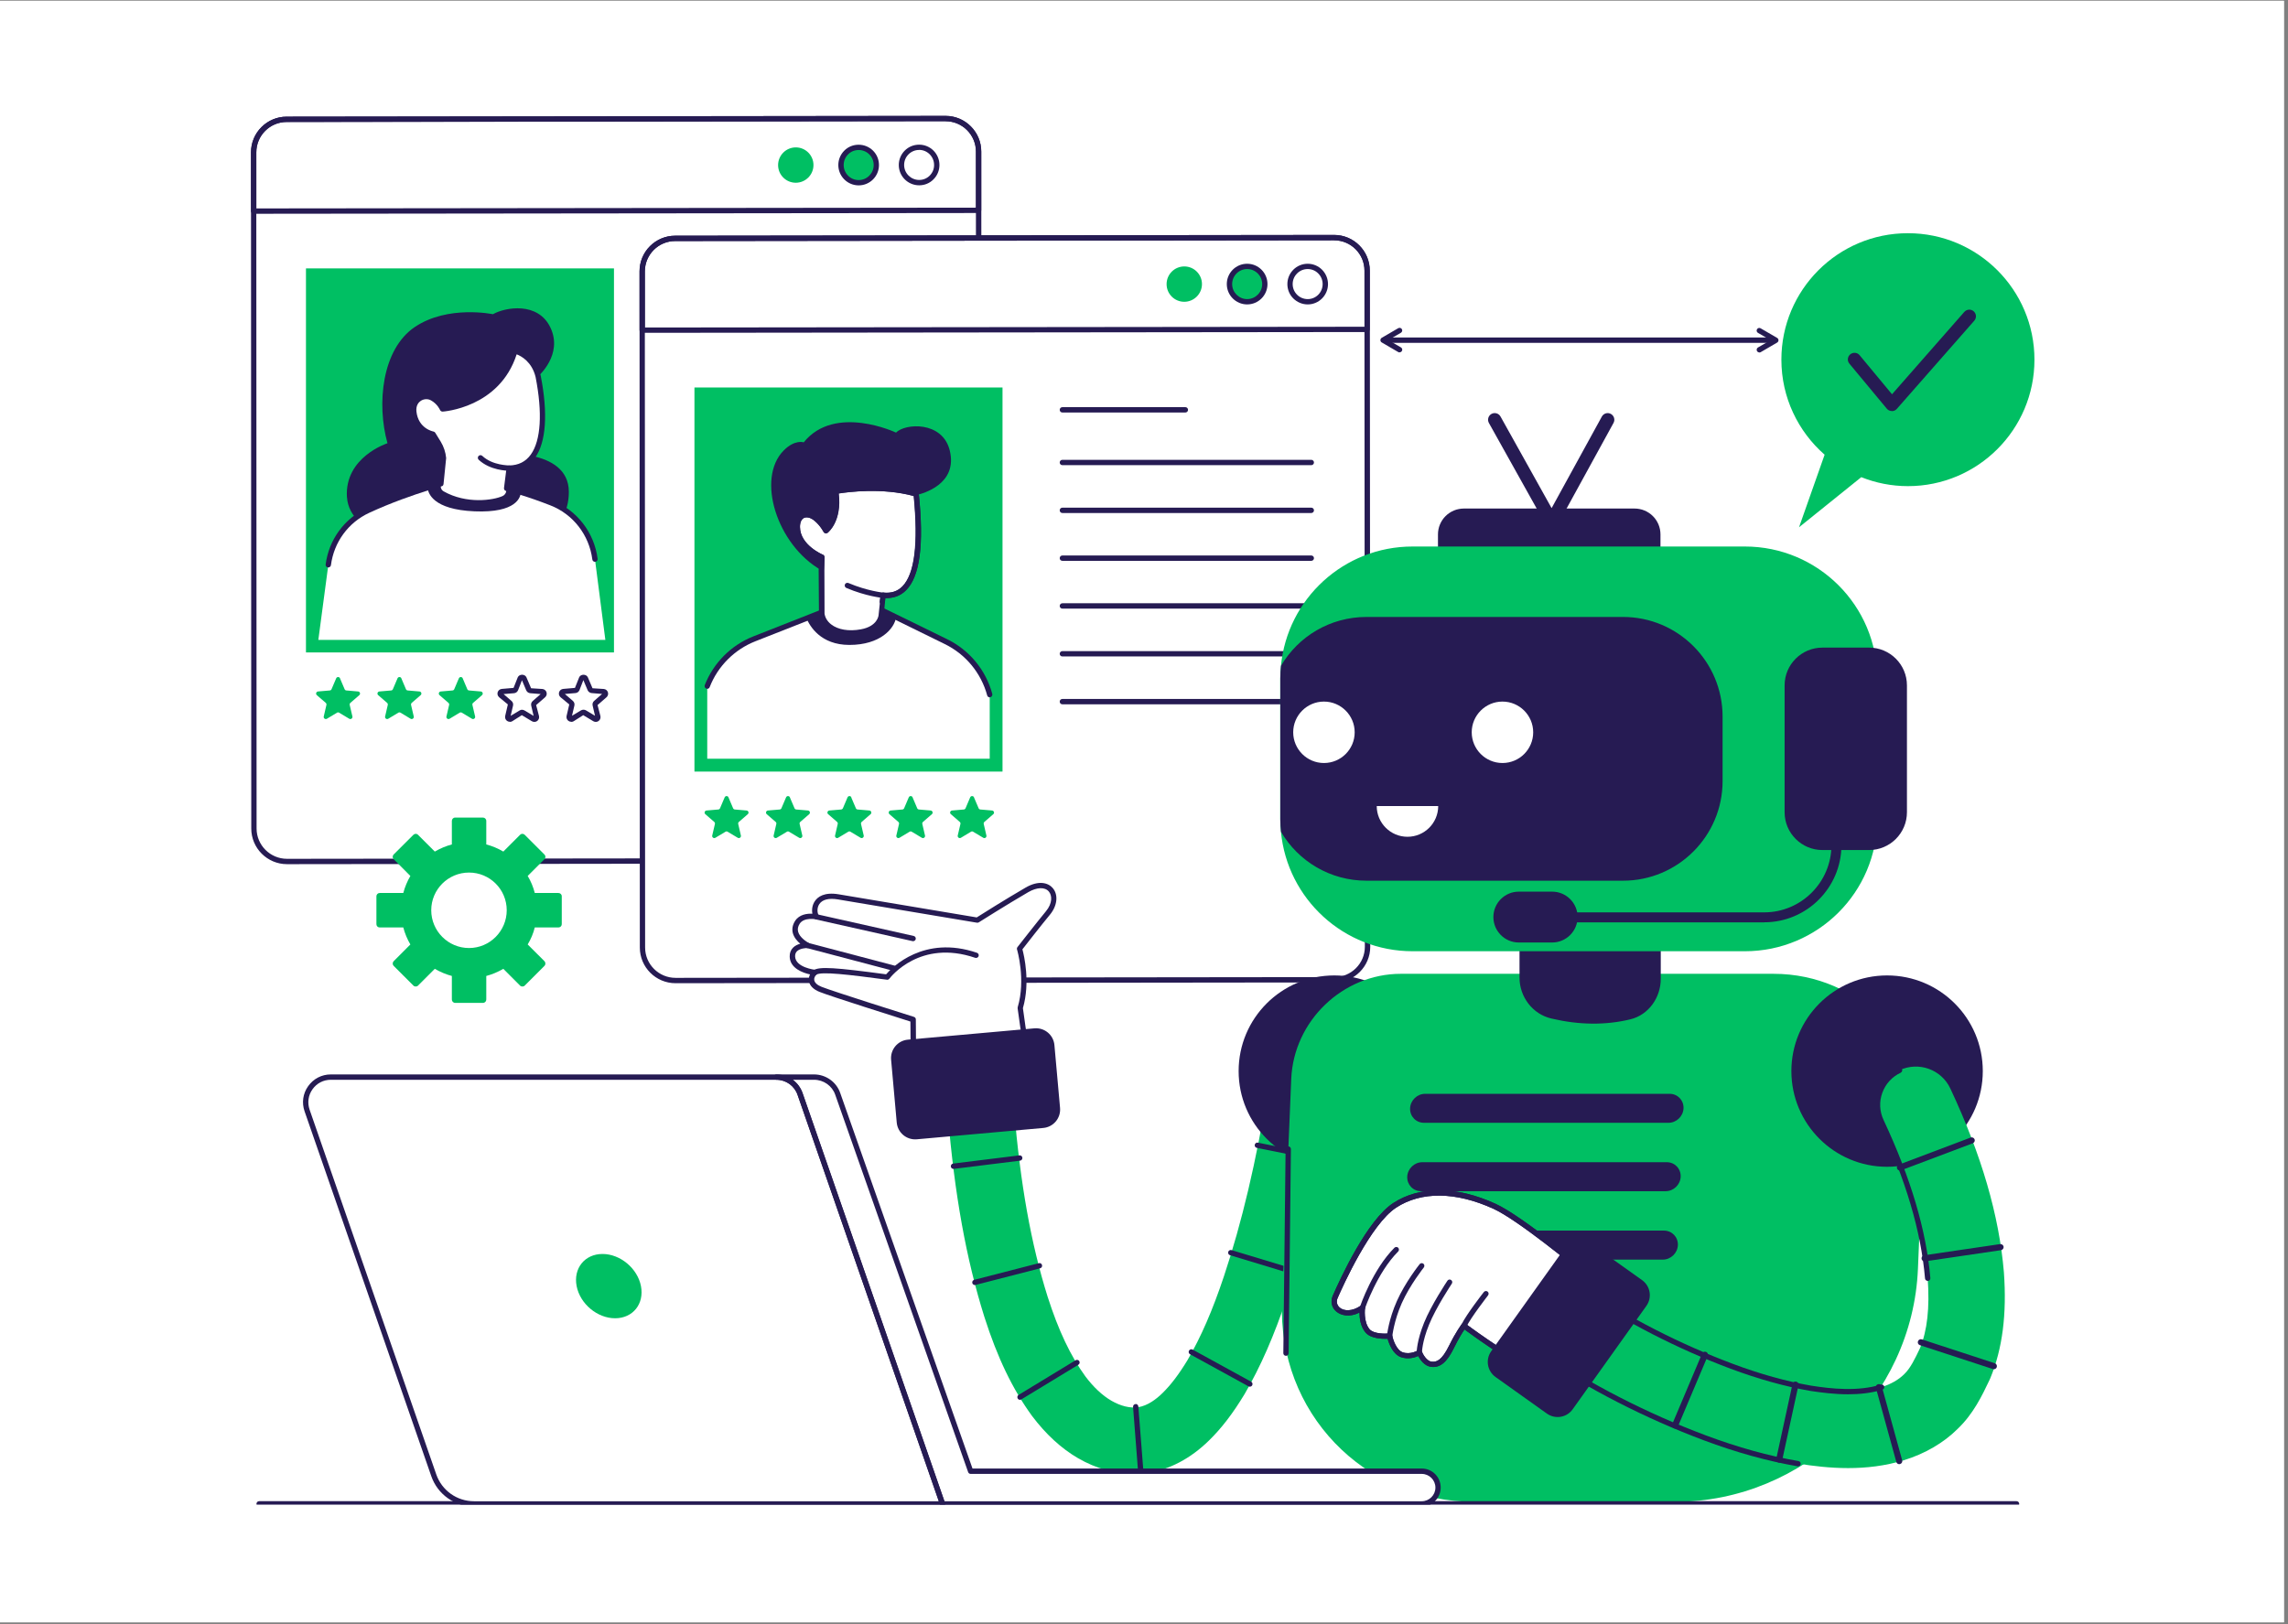 <svg xmlns="http://www.w3.org/2000/svg" xmlns:xlink="http://www.w3.org/1999/xlink" width="559" zoomAndPan="magnify" viewBox="0 0 419.25 297.75" height="397" preserveAspectRatio="xMidYMid meet" version="1.0"><rect x="0" y="0" width="419.25" height="297.75" fill="#808080" stroke="none"/><defs><clipPath id="bf087c9859"><path d="M 0 0.141 L 418.5 0.141 L 418.5 297.359 L 0 297.359 Z M 0 0.141 " clip-rule="nonzero"/></clipPath><clipPath id="4352d6afda"><path d="M 46 21.242 L 180 21.242 L 180 158 L 46 158 Z M 46 21.242 " clip-rule="nonzero"/></clipPath><clipPath id="45348eff1f"><path d="M 45.988 21.242 L 180 21.242 L 180 159 L 45.988 159 Z M 45.988 21.242 " clip-rule="nonzero"/></clipPath><clipPath id="de2a9d0700"><path d="M 45.988 21.242 L 180 21.242 L 180 40 L 45.988 40 Z M 45.988 21.242 " clip-rule="nonzero"/></clipPath><clipPath id="2567c3d0e1"><path d="M 234 178 L 353 178 L 353 275.789 L 234 275.789 Z M 234 178 " clip-rule="nonzero"/></clipPath><clipPath id="00dcf0be5f"><path d="M 46 275 L 370 275 L 370 275.789 L 46 275.789 Z M 46 275 " clip-rule="nonzero"/></clipPath><clipPath id="56f7572fe0"><path d="M 56 197 L 173 197 L 173 275.789 L 56 275.789 Z M 56 197 " clip-rule="nonzero"/></clipPath><clipPath id="03e1abe396"><path d="M 142 197 L 264 197 L 264 275.789 L 142 275.789 Z M 142 197 " clip-rule="nonzero"/></clipPath><clipPath id="4814efb57e"><path d="M 55 196 L 174 196 L 174 275.789 L 55 275.789 Z M 55 196 " clip-rule="nonzero"/></clipPath><clipPath id="cbc9c657eb"><path d="M 141 196 L 264 196 L 264 275.789 L 141 275.789 Z M 141 196 " clip-rule="nonzero"/></clipPath></defs><g clip-path="url(#bf087c9859)"><path fill="#ffffff" d="M 0 0.141 L 418.5 0.141 L 418.5 297.359 L 0 297.359 Z M 0 0.141 " fill-opacity="1" fill-rule="nonzero"/><path fill="#ffffff" d="M 0 0.141 L 418.5 0.141 L 418.5 297.359 L 0 297.359 Z M 0 0.141 " fill-opacity="1" fill-rule="nonzero"/></g><path fill="#00bf63" d="M 349.598 42.746 C 336.789 42.746 326.418 53.125 326.418 65.926 C 326.418 72.875 329.492 79.094 334.34 83.344 L 329.652 96.645 L 341.059 87.461 C 343.707 88.52 346.594 89.105 349.609 89.105 C 362.41 89.105 372.789 78.727 372.789 65.926 C 372.789 53.125 362.41 42.746 349.609 42.746 Z M 349.598 42.746 " fill-opacity="1" fill-rule="nonzero"/><g clip-path="url(#4352d6afda)"><path fill="#ffffff" d="M 179.387 151.719 C 179.387 155.051 176.672 157.766 173.316 157.766 L 52.59 157.906 C 49.238 157.906 46.523 155.195 46.523 151.859 L 46.48 27.922 C 46.48 24.586 49.184 21.875 52.527 21.875 L 173.273 21.734 C 176.609 21.734 179.32 24.445 179.32 27.777 L 179.398 151.719 Z M 179.387 151.719 " fill-opacity="1" fill-rule="nonzero"/></g><g clip-path="url(#45348eff1f)"><path fill="#261b53" d="M 52.59 158.395 C 48.977 158.395 46.043 155.465 46.043 151.859 L 45.992 27.922 C 45.992 24.316 48.922 21.383 52.527 21.383 L 173.273 21.242 C 176.879 21.242 179.809 24.172 179.809 27.777 L 179.887 151.719 C 179.887 155.324 176.945 158.254 173.34 158.254 L 52.613 158.395 Z M 173.273 22.211 L 52.527 22.363 C 49.453 22.363 46.961 24.859 46.961 27.922 L 47.016 151.859 C 47.016 154.922 49.52 157.414 52.59 157.414 L 173.316 157.273 C 176.391 157.273 178.895 154.781 178.895 151.719 L 178.82 27.777 C 178.82 24.719 176.324 22.223 173.266 22.223 Z M 173.273 22.211 " fill-opacity="1" fill-rule="nonzero"/></g><g clip-path="url(#de2a9d0700)"><path fill="#261b53" d="M 46.48 39.184 C 46.352 39.184 46.23 39.129 46.133 39.043 C 46.043 38.953 45.992 38.824 45.992 38.691 L 45.992 27.922 C 45.992 26.176 46.676 24.531 47.906 23.301 C 49.137 22.07 50.785 21.383 52.527 21.383 L 173.266 21.242 C 175.008 21.242 176.652 21.918 177.883 23.16 C 179.113 24.391 179.801 26.035 179.801 27.777 L 179.801 38.551 C 179.801 38.824 179.582 39.043 179.32 39.043 Z M 173.273 22.211 L 52.527 22.355 C 51.043 22.355 49.641 22.93 48.594 23.988 C 47.547 25.035 46.973 26.438 46.973 27.922 L 46.973 38.203 C 46.973 38.203 178.84 38.062 178.84 38.062 L 178.84 27.777 C 178.84 26.297 178.254 24.891 177.207 23.848 C 176.16 22.801 174.758 22.223 173.273 22.223 Z M 173.273 22.211 " fill-opacity="1" fill-rule="nonzero"/></g><path fill="#00bf63" d="M 149.059 30.25 C 149.059 32.039 147.609 33.488 145.824 33.496 C 144.027 33.496 142.578 32.047 142.578 30.262 C 142.578 28.477 144.027 27.016 145.824 27.016 C 147.609 27.016 149.059 28.465 149.059 30.25 Z M 149.059 30.25 " fill-opacity="1" fill-rule="nonzero"/><path fill="#00bf63" d="M 160.574 30.25 C 160.574 32.039 159.125 33.488 157.34 33.496 C 155.551 33.496 154.102 32.047 154.102 30.262 C 154.102 28.477 155.539 27.016 157.34 27.016 C 159.125 27.016 160.586 28.465 160.586 30.25 Z M 160.574 30.25 " fill-opacity="1" fill-rule="nonzero"/><path fill="#261b53" d="M 157.34 33.977 C 155.289 33.977 153.613 32.309 153.613 30.25 C 153.613 29.262 153.996 28.324 154.703 27.613 C 155.398 26.906 156.336 26.527 157.34 26.527 C 158.328 26.527 159.266 26.918 159.973 27.613 C 160.684 28.324 161.062 29.262 161.062 30.25 C 161.062 32.309 159.398 33.977 157.34 33.977 Z M 157.34 27.496 C 156.598 27.496 155.91 27.777 155.398 28.301 C 154.875 28.824 154.594 29.512 154.594 30.25 C 154.594 31.766 155.824 33.008 157.34 33.008 C 158.852 33.008 160.094 31.777 160.094 30.25 C 160.094 29.512 159.812 28.824 159.289 28.301 C 158.766 27.777 158.078 27.496 157.34 27.496 Z M 157.34 27.496 " fill-opacity="1" fill-rule="nonzero"/><path fill="#261b53" d="M 168.426 33.965 C 166.367 33.965 164.691 32.301 164.691 30.242 C 164.691 29.25 165.082 28.312 165.781 27.605 C 166.488 26.895 167.426 26.516 168.426 26.516 C 170.477 26.516 172.141 28.18 172.141 30.242 C 172.141 31.23 171.762 32.168 171.051 32.875 C 170.355 33.586 169.418 33.965 168.426 33.965 Z M 168.426 27.484 C 167.688 27.484 167 27.766 166.477 28.289 C 165.953 28.812 165.672 29.5 165.672 30.242 C 165.672 31.754 166.914 32.984 168.426 32.984 C 169.156 32.984 169.855 32.703 170.367 32.18 C 170.879 31.656 171.172 30.969 171.16 30.23 C 171.16 28.715 169.93 27.473 168.418 27.473 Z M 168.426 27.484 " fill-opacity="1" fill-rule="nonzero"/><path fill="#261b53" d="M 146.008 53.781 L 123.473 53.781 C 123.199 53.781 122.98 53.562 122.98 53.289 C 122.98 53.016 123.199 52.801 123.473 52.801 L 146.008 52.801 C 146.281 52.801 146.5 53.016 146.5 53.289 C 146.5 53.562 146.281 53.781 146.008 53.781 Z M 146.008 53.781 " fill-opacity="1" fill-rule="nonzero"/><path fill="#261b53" d="M 169.082 63.441 L 123.473 63.441 C 123.199 63.441 122.98 63.223 122.98 62.953 C 122.98 62.68 123.199 62.461 123.473 62.461 L 169.082 62.461 C 169.352 62.461 169.57 62.68 169.57 62.953 C 169.57 63.223 169.352 63.441 169.082 63.441 Z M 169.082 63.441 " fill-opacity="1" fill-rule="nonzero"/><path fill="#261b53" d="M 169.082 72.211 L 123.473 72.211 C 123.199 72.211 122.98 71.992 122.98 71.719 C 122.98 71.449 123.199 71.23 123.473 71.23 L 169.082 71.23 C 169.352 71.23 169.57 71.449 169.57 71.719 C 169.57 71.992 169.352 72.211 169.082 72.211 Z M 169.082 72.211 " fill-opacity="1" fill-rule="nonzero"/><path fill="#261b53" d="M 169.082 80.969 L 123.473 80.969 C 123.199 80.969 122.98 80.75 122.98 80.48 C 122.98 80.207 123.199 79.988 123.473 79.988 L 169.082 79.988 C 169.352 79.988 169.57 80.207 169.57 80.48 C 169.57 80.75 169.352 80.969 169.082 80.969 Z M 169.082 80.969 " fill-opacity="1" fill-rule="nonzero"/><path fill="#261b53" d="M 169.082 89.738 L 123.473 89.738 C 123.199 89.738 122.98 89.52 122.98 89.246 C 122.98 88.977 123.199 88.758 123.473 88.758 L 169.082 88.758 C 169.352 88.758 169.57 88.977 169.57 89.246 C 169.57 89.52 169.352 89.738 169.082 89.738 Z M 169.082 89.738 " fill-opacity="1" fill-rule="nonzero"/><path fill="#261b53" d="M 169.082 98.496 L 123.473 98.496 C 123.199 98.496 122.98 98.277 122.98 98.004 C 122.98 97.734 123.199 97.516 123.473 97.516 L 169.082 97.516 C 169.352 97.516 169.57 97.734 169.57 98.004 C 169.57 98.277 169.352 98.496 169.082 98.496 Z M 169.082 98.496 " fill-opacity="1" fill-rule="nonzero"/><path fill="#261b53" d="M 169.082 107.266 L 123.473 107.266 C 123.199 107.266 122.98 107.047 122.98 106.773 C 122.98 106.504 123.199 106.285 123.473 106.285 L 169.082 106.285 C 169.352 106.285 169.57 106.504 169.57 106.773 C 169.57 107.047 169.352 107.266 169.082 107.266 Z M 169.082 107.266 " fill-opacity="1" fill-rule="nonzero"/><path fill="#00bf63" d="M 62.297 124.332 L 63.148 126.328 C 63.203 126.457 63.32 126.547 63.461 126.555 L 65.621 126.742 C 65.957 126.773 66.098 127.188 65.836 127.418 L 64.203 128.832 C 64.094 128.93 64.051 129.07 64.082 129.215 L 64.574 131.328 C 64.648 131.652 64.289 131.914 63.996 131.742 L 62.145 130.629 C 62.023 130.555 61.871 130.555 61.754 130.629 L 59.902 131.742 C 59.605 131.914 59.246 131.652 59.324 131.328 L 59.812 129.215 C 59.848 129.07 59.801 128.93 59.695 128.832 L 58.059 127.418 C 57.797 127.188 57.941 126.773 58.277 126.742 L 60.434 126.555 C 60.574 126.547 60.695 126.457 60.75 126.328 L 61.602 124.332 C 61.73 124.02 62.176 124.02 62.309 124.332 Z M 62.297 124.332 " fill-opacity="1" fill-rule="nonzero"/><path fill="#00bf63" d="M 73.539 124.332 L 74.387 126.328 C 74.441 126.457 74.562 126.547 74.703 126.555 L 76.859 126.742 C 77.199 126.773 77.34 127.188 77.078 127.418 L 75.445 128.832 C 75.336 128.93 75.293 129.07 75.324 129.215 L 75.816 131.328 C 75.891 131.652 75.531 131.914 75.238 131.742 L 73.387 130.629 C 73.266 130.555 73.113 130.555 72.992 130.629 L 71.141 131.742 C 70.848 131.914 70.488 131.652 70.566 131.328 L 71.055 129.215 C 71.086 129.07 71.043 128.93 70.934 128.832 L 69.301 127.418 C 69.039 127.188 69.18 126.773 69.52 126.742 L 71.676 126.555 C 71.816 126.547 71.938 126.457 71.992 126.328 L 72.84 124.332 C 72.973 124.02 73.418 124.02 73.551 124.332 Z M 73.539 124.332 " fill-opacity="1" fill-rule="nonzero"/><path fill="#00bf63" d="M 84.781 124.332 L 85.629 126.328 C 85.684 126.457 85.805 126.547 85.945 126.555 L 88.102 126.742 C 88.441 126.773 88.582 127.188 88.32 127.418 L 86.688 128.832 C 86.578 128.93 86.535 129.07 86.566 129.215 L 87.059 131.328 C 87.133 131.652 86.773 131.914 86.48 131.742 L 84.629 130.629 C 84.508 130.555 84.355 130.555 84.234 130.629 L 82.383 131.742 C 82.09 131.914 81.73 131.652 81.805 131.328 L 82.297 129.215 C 82.328 129.07 82.285 128.93 82.176 128.832 L 80.543 127.418 C 80.281 127.188 80.422 126.773 80.762 126.742 L 82.918 126.555 C 83.059 126.547 83.18 126.457 83.234 126.328 L 84.082 124.332 C 84.215 124.02 84.66 124.02 84.793 124.332 Z M 84.781 124.332 " fill-opacity="1" fill-rule="nonzero"/><path fill="#261b53" d="M 93.418 132.297 C 93.242 132.297 93.059 132.242 92.906 132.133 C 92.625 131.926 92.492 131.566 92.57 131.23 L 93.059 129.117 L 91.457 127.797 C 91.195 127.57 91.086 127.199 91.195 126.871 C 91.305 126.535 91.598 126.305 91.949 126.273 L 94.105 126.086 L 94.867 124.16 C 95.141 123.516 96.195 123.508 96.469 124.16 L 97.316 126.152 L 99.387 126.285 C 99.734 126.316 100.031 126.547 100.141 126.883 C 100.25 127.219 100.141 127.578 99.879 127.809 L 98.242 129.234 L 98.766 131.25 C 98.844 131.59 98.711 131.949 98.43 132.156 C 98.145 132.363 97.766 132.371 97.469 132.199 L 95.617 131.086 L 93.863 132.199 C 93.723 132.285 93.57 132.316 93.418 132.316 Z M 95.672 130.098 C 95.824 130.098 95.988 130.141 96.121 130.227 L 97.777 131.219 L 97.34 129.344 C 97.262 129.027 97.371 128.703 97.621 128.484 L 99.07 127.219 L 97.156 127.059 C 96.84 127.035 96.555 126.828 96.426 126.535 L 95.641 124.684 L 94.922 126.535 C 94.789 126.828 94.52 127.035 94.191 127.059 L 92.273 127.219 L 93.734 128.484 C 93.973 128.691 94.082 129.02 94.008 129.332 L 93.57 131.207 L 95.227 130.215 C 95.367 130.129 95.52 130.086 95.672 130.086 Z M 99.312 127.23 L 99.324 127.23 Z M 95.586 124.531 Z M 95.586 124.531 " fill-opacity="1" fill-rule="nonzero"/><path fill="#261b53" d="M 104.672 132.297 C 104.496 132.297 104.312 132.242 104.16 132.133 C 103.875 131.926 103.746 131.578 103.82 131.23 L 104.312 129.117 L 102.711 127.797 C 102.449 127.57 102.34 127.199 102.449 126.871 C 102.559 126.535 102.852 126.305 103.199 126.273 L 105.355 126.086 L 106.121 124.16 C 106.391 123.516 107.449 123.516 107.723 124.16 L 108.57 126.152 L 110.641 126.285 C 110.988 126.316 111.281 126.547 111.391 126.883 C 111.5 127.219 111.391 127.578 111.129 127.809 L 109.496 129.234 L 110.02 131.25 C 110.094 131.598 109.965 131.949 109.68 132.156 C 109.398 132.363 109.016 132.371 108.723 132.199 L 106.871 131.086 L 105.117 132.199 C 104.977 132.285 104.824 132.316 104.672 132.316 Z M 103.516 127.211 L 104.977 128.473 C 105.215 128.68 105.324 129.008 105.25 129.324 L 104.812 131.195 L 106.469 130.203 C 106.75 130.043 107.09 130.043 107.371 130.203 L 109.027 131.195 L 108.594 129.324 C 108.516 129.008 108.625 128.68 108.875 128.461 L 110.324 127.199 L 108.406 127.035 C 108.09 127.004 107.809 126.805 107.676 126.512 L 106.895 124.66 L 106.176 126.512 C 106.043 126.805 105.77 127.012 105.445 127.035 L 103.527 127.199 Z M 110.562 127.23 L 110.574 127.23 Z M 106.828 124.531 Z M 106.828 124.531 " fill-opacity="1" fill-rule="nonzero"/><path fill="#ffffff" d="M 250.582 173.539 C 250.582 176.871 247.871 179.582 244.516 179.582 L 123.789 179.723 C 120.434 179.723 117.719 177.012 117.719 173.68 L 117.668 49.738 C 117.668 46.406 120.379 43.691 123.711 43.691 L 244.461 43.551 C 247.793 43.551 250.508 46.266 250.508 49.598 Z M 250.582 173.539 " fill-opacity="1" fill-rule="nonzero"/><path fill="#261b53" d="M 123.789 180.215 C 120.172 180.215 117.242 177.285 117.242 173.68 L 117.188 49.738 C 117.188 46.133 120.117 43.203 123.723 43.203 L 244.473 43.062 C 248.078 43.062 251.008 45.992 251.008 49.598 L 251.082 173.539 C 251.082 177.145 248.141 180.074 244.535 180.074 L 123.809 180.215 Z M 244.461 44.043 L 123.711 44.184 C 120.652 44.184 118.156 46.68 118.156 49.738 L 118.211 173.68 C 118.211 176.738 120.715 179.234 123.789 179.234 L 244.516 179.094 C 247.586 179.094 250.094 176.598 250.094 173.539 L 250.016 49.598 C 250.016 46.535 247.52 44.043 244.461 44.043 Z M 244.461 44.043 " fill-opacity="1" fill-rule="nonzero"/><path fill="#261b53" d="M 117.676 61.004 C 117.547 61.004 117.426 60.949 117.328 60.859 C 117.242 60.773 117.188 60.641 117.188 60.512 L 117.188 49.738 C 117.188 47.996 117.863 46.352 119.094 45.121 C 120.324 43.891 121.969 43.203 123.711 43.203 L 244.449 43.062 C 248.055 43.062 250.984 45.992 250.984 49.598 L 250.984 60.371 C 250.984 60.641 250.766 60.859 250.508 60.859 L 117.668 61.004 Z M 244.461 44.043 L 123.723 44.184 C 122.242 44.184 120.836 44.762 119.789 45.816 C 118.746 46.863 118.168 48.27 118.168 49.75 L 118.168 60.031 C 118.168 60.031 250.039 59.891 250.039 59.891 L 250.039 49.609 C 250.039 46.535 247.531 44.051 244.473 44.051 Z M 244.461 44.043 " fill-opacity="1" fill-rule="nonzero"/><path fill="#00bf63" d="M 220.246 52.07 C 220.246 53.855 218.797 55.305 217.012 55.316 C 215.211 55.316 213.766 53.867 213.766 52.082 C 213.766 50.293 215.211 48.836 217.012 48.836 C 218.797 48.836 220.246 50.285 220.246 52.07 Z M 220.246 52.07 " fill-opacity="1" fill-rule="nonzero"/><path fill="#00bf63" d="M 231.77 52.07 C 231.77 53.855 230.32 55.305 228.535 55.316 C 226.75 55.316 225.301 53.867 225.301 52.082 C 225.301 50.293 226.738 48.836 228.535 48.836 C 230.32 48.836 231.781 50.285 231.781 52.07 Z M 231.77 52.07 " fill-opacity="1" fill-rule="nonzero"/><path fill="#261b53" d="M 228.523 55.797 C 226.477 55.797 224.797 54.129 224.797 52.07 C 224.797 50.012 226.465 48.344 228.523 48.344 C 230.582 48.344 232.25 50.012 232.25 52.07 C 232.25 54.129 230.582 55.797 228.523 55.797 Z M 228.523 49.312 C 227.012 49.312 225.777 50.555 225.777 52.07 C 225.777 53.582 227.012 54.824 228.523 54.824 C 230.039 54.824 231.281 53.582 231.281 52.07 C 231.281 50.555 230.039 49.312 228.523 49.312 Z M 228.523 49.312 " fill-opacity="1" fill-rule="nonzero"/><path fill="#261b53" d="M 239.625 55.797 C 238.633 55.797 237.695 55.402 236.988 54.707 C 236.281 54.008 235.898 53.07 235.898 52.07 C 235.898 51.066 236.289 50.141 236.988 49.434 C 237.695 48.727 238.633 48.344 239.625 48.344 C 240.613 48.344 241.551 48.738 242.25 49.434 C 242.945 50.141 243.34 51.078 243.34 52.07 C 243.34 54.129 241.672 55.797 239.625 55.797 Z M 239.625 49.312 C 238.883 49.312 238.195 49.598 237.676 50.121 C 237.152 50.645 236.867 51.328 236.867 52.07 C 236.867 52.809 237.152 53.496 237.676 54.02 C 238.195 54.543 238.895 54.824 239.625 54.824 C 241.137 54.824 242.359 53.594 242.359 52.07 C 242.359 51.328 242.074 50.645 241.551 50.121 C 241.039 49.598 240.344 49.312 239.613 49.312 Z M 239.625 49.312 " fill-opacity="1" fill-rule="nonzero"/><path fill="#00bf63" d="M 127.25 71.023 L 183.699 71.023 L 183.699 141.426 L 127.25 141.426 Z M 127.25 71.023 " fill-opacity="1" fill-rule="nonzero"/><path fill="#ffffff" d="M 181.355 127.328 L 181.355 139.07 L 129.594 139.07 L 129.594 125.773 C 131.109 121.859 134.211 118.668 138.254 117.09 L 147.762 113.301 L 147.785 113.301 L 150.574 112.188 L 151.152 111.969 L 151.172 111.949 L 161.727 111.949 L 164.199 113.156 L 173.242 117.602 C 177.285 119.539 180.203 123.137 181.348 127.352 Z M 181.355 127.328 " fill-opacity="1" fill-rule="nonzero"/><path fill="#261b53" d="M 181.355 127.82 C 181.141 127.82 180.945 127.68 180.891 127.461 C 179.766 123.32 176.914 119.879 173.047 118.016 L 161.531 112.363 C 161.293 112.242 161.195 111.949 161.305 111.707 C 161.422 111.469 161.707 111.359 161.957 111.48 L 173.473 117.121 C 177.59 119.105 180.637 122.777 181.824 127.188 C 181.891 127.449 181.738 127.711 181.488 127.785 C 181.445 127.797 181.402 127.809 181.355 127.809 Z M 181.355 127.82 " fill-opacity="1" fill-rule="nonzero"/><path fill="#261b53" d="M 129.594 126.25 C 129.539 126.25 129.473 126.25 129.418 126.219 C 129.168 126.121 129.051 125.836 129.137 125.586 C 130.727 121.5 133.984 118.234 138.07 116.633 L 150.434 111.762 C 150.684 111.664 150.965 111.785 151.062 112.035 C 151.16 112.285 151.043 112.57 150.793 112.668 L 138.43 117.535 C 134.594 119.039 131.531 122.102 130.039 125.945 C 129.965 126.141 129.777 126.262 129.582 126.262 Z M 129.594 126.25 " fill-opacity="1" fill-rule="nonzero"/><path fill="#261b53" d="M 164.199 113.148 C 163.887 115.215 161.312 118.211 155.641 118.211 C 150.355 118.211 148.352 114.738 147.773 113.289 L 151.16 111.938 L 161.727 111.938 L 164.211 113.148 Z M 164.199 113.148 " fill-opacity="1" fill-rule="nonzero"/><path fill="#ffffff" d="M 161.457 112.809 L 161.773 109.41 L 161.848 109.117 C 168.504 109.781 168.852 99.879 167.883 90.543 C 160.891 88.527 153.121 90.055 153.121 90.055 C 153.93 95.281 151.336 97.277 151.336 97.277 C 151.336 97.277 150.703 96.023 149.516 95.043 C 147.852 93.672 146.074 94.324 146.098 96.602 C 146.117 100.281 150.586 102.113 150.586 102.113 L 150.52 104.52 L 150.551 112.23 C 150.695 114.703 153.516 116.602 157.816 115.816 C 161.281 115.184 161.445 112.797 161.445 112.797 Z M 161.457 112.809 " fill-opacity="1" fill-rule="nonzero"/><path fill="#ffffff" d="M 161.695 110.305 C 161.738 109.793 161.781 109.41 161.781 109.41 L 161.859 109.117 C 168.516 109.781 168.863 99.879 167.895 90.543 C 160.898 88.527 153.133 90.055 153.133 90.055 C 153.941 95.281 151.348 97.277 151.348 97.277 C 151.348 97.277 150.715 96.023 149.527 95.043 C 147.863 93.672 146.086 94.324 146.109 96.602 C 146.129 100.281 150.594 102.113 150.594 102.113 L 150.531 104.52 L 150.562 112.23 L 161.695 110.293 Z M 161.695 110.305 " fill-opacity="1" fill-rule="nonzero"/><path fill="#261b53" d="M 155.922 116.5 C 154.234 116.5 152.762 116.066 151.684 115.215 C 150.727 114.465 150.16 113.418 150.082 112.285 L 150.051 104.551 L 150.105 102.449 C 149.039 101.938 145.641 100.031 145.617 96.621 C 145.617 95.391 146.086 94.453 146.914 94.062 C 147.773 93.648 148.863 93.887 149.832 94.684 C 150.586 95.305 151.117 96.012 151.434 96.504 C 152.078 95.73 153.211 93.777 152.645 90.141 C 152.602 89.879 152.773 89.641 153.035 89.586 C 153.363 89.52 161 88.07 168.012 90.086 C 168.211 90.141 168.34 90.305 168.363 90.5 C 169.332 99.867 168.57 105.652 166.031 108.191 C 165.027 109.203 163.766 109.672 162.23 109.629 L 161.934 112.84 C 161.926 113.039 161.641 115.621 157.914 116.293 C 157.219 116.426 156.543 116.48 155.91 116.48 Z M 147.816 94.836 C 147.645 94.836 147.48 94.867 147.34 94.934 C 146.859 95.164 146.586 95.773 146.598 96.609 C 146.621 99.922 150.75 101.664 150.793 101.676 C 150.977 101.754 151.098 101.938 151.098 102.145 L 151.031 104.551 L 151.062 112.242 C 151.117 113.082 151.543 113.855 152.293 114.441 C 153.547 115.422 155.539 115.762 157.762 115.348 C 160.781 114.793 160.977 112.852 160.988 112.766 C 160.988 112.766 161.391 108.996 161.391 108.996 C 161.445 108.758 161.672 108.605 161.914 108.625 C 163.34 108.77 164.473 108.398 165.367 107.504 C 167.621 105.238 168.32 99.66 167.457 90.926 C 161.695 89.355 155.41 90.184 153.699 90.457 C 154.32 95.555 151.773 97.582 151.664 97.668 C 151.555 97.754 151.402 97.789 151.262 97.754 C 151.117 97.723 151 97.625 150.934 97.504 C 150.934 97.492 150.336 96.328 149.246 95.434 C 148.766 95.043 148.273 94.836 147.84 94.836 Z M 147.816 94.836 " fill-opacity="1" fill-rule="nonzero"/><path fill="#261b53" d="M 150.562 112.742 C 150.289 112.742 150.074 112.527 150.074 112.254 L 150.039 104.543 L 150.094 102.438 C 149.027 101.926 145.629 100.02 145.605 96.609 C 145.605 95.379 146.074 94.445 146.902 94.051 C 147.762 93.637 148.852 93.879 149.82 94.672 C 150.574 95.293 151.109 96 151.422 96.492 C 152.066 95.719 153.199 93.77 152.633 90.129 C 152.59 89.867 152.762 89.629 153.023 89.574 C 153.352 89.508 160.988 88.059 168.004 90.074 C 168.199 90.129 168.328 90.293 168.352 90.488 C 169.32 99.855 168.559 105.641 166.02 108.18 C 165.02 109.191 163.754 109.66 162.219 109.617 L 162.152 110.336 C 162.133 110.598 161.902 110.793 161.621 110.773 C 161.348 110.75 161.152 110.512 161.184 110.238 L 161.348 108.984 C 161.402 108.746 161.629 108.594 161.871 108.613 C 163.297 108.758 164.43 108.387 165.324 107.492 C 167.578 105.227 168.273 99.648 167.414 90.914 C 161.652 89.344 155.367 90.172 153.656 90.445 C 154.277 95.543 151.727 97.57 151.621 97.656 C 151.512 97.742 151.359 97.777 151.215 97.742 C 151.074 97.711 150.953 97.613 150.891 97.492 C 150.891 97.484 150.289 96.316 149.203 95.422 C 148.527 94.867 147.828 94.684 147.316 94.922 C 146.836 95.152 146.566 95.762 146.574 96.602 C 146.598 99.91 150.727 101.656 150.77 101.664 C 150.953 101.742 151.074 101.926 151.074 102.133 L 151.008 104.543 L 151.043 112.23 C 151.043 112.504 150.824 112.723 150.551 112.723 Z M 150.562 112.742 " fill-opacity="1" fill-rule="nonzero"/><path fill="#261b53" d="M 150.422 104.477 C 150.422 104.477 150.496 104.52 150.543 104.543 L 150.605 102.133 C 150.605 102.133 146.141 100.293 146.117 96.621 C 146.098 94.355 147.871 93.691 149.539 95.062 C 150.727 96.043 151.359 97.297 151.359 97.297 C 151.359 97.297 153.949 95.293 153.145 90.074 C 153.145 90.074 160.91 88.551 167.906 90.566 C 167.906 90.633 167.914 90.684 167.926 90.738 C 169.059 90.488 175.574 88.758 174.027 82.547 C 172.676 77.125 165.812 77.582 164.191 79.293 C 164.191 79.293 152.992 73.988 147.273 81.078 C 147.273 81.078 145.641 80.5 143.59 82.582 C 138.535 87.711 142.359 99.848 150.434 104.477 Z M 150.422 104.477 " fill-opacity="1" fill-rule="nonzero"/><path fill="#261b53" d="M 161.848 109.605 C 161.848 109.605 161.816 109.605 161.805 109.605 C 161.684 109.594 158.734 109.312 155.082 107.766 C 154.832 107.656 154.723 107.375 154.82 107.121 C 154.93 106.871 155.215 106.762 155.465 106.863 C 158.973 108.344 161.859 108.625 161.891 108.625 C 162.164 108.648 162.359 108.887 162.34 109.16 C 162.316 109.41 162.098 109.605 161.848 109.605 Z M 161.848 109.605 " fill-opacity="1" fill-rule="nonzero"/><path fill="#261b53" d="M 217.207 75.609 L 194.668 75.609 C 194.395 75.609 194.18 75.391 194.18 75.121 C 194.18 74.848 194.395 74.629 194.668 74.629 L 217.207 74.629 C 217.477 74.629 217.695 74.848 217.695 75.121 C 217.695 75.391 217.477 75.609 217.207 75.609 Z M 217.207 75.609 " fill-opacity="1" fill-rule="nonzero"/><path fill="#261b53" d="M 240.277 85.262 L 194.668 85.262 C 194.395 85.262 194.18 85.043 194.18 84.77 C 194.18 84.5 194.395 84.281 194.668 84.281 L 240.277 84.281 C 240.551 84.281 240.77 84.5 240.77 84.77 C 240.77 85.043 240.551 85.262 240.277 85.262 Z M 240.277 85.262 " fill-opacity="1" fill-rule="nonzero"/><path fill="#261b53" d="M 240.277 94.031 L 194.668 94.031 C 194.395 94.031 194.18 93.812 194.18 93.539 C 194.18 93.266 194.395 93.051 194.668 93.051 L 240.277 93.051 C 240.551 93.051 240.77 93.266 240.77 93.539 C 240.77 93.812 240.551 94.031 240.277 94.031 Z M 240.277 94.031 " fill-opacity="1" fill-rule="nonzero"/><path fill="#261b53" d="M 240.277 102.797 L 194.668 102.797 C 194.395 102.797 194.18 102.582 194.18 102.309 C 194.18 102.035 194.395 101.816 194.668 101.816 L 240.277 101.816 C 240.551 101.816 240.77 102.035 240.77 102.309 C 240.77 102.582 240.551 102.797 240.277 102.797 Z M 240.277 102.797 " fill-opacity="1" fill-rule="nonzero"/><path fill="#261b53" d="M 240.277 111.555 L 194.668 111.555 C 194.395 111.555 194.18 111.34 194.18 111.066 C 194.18 110.793 194.395 110.574 194.668 110.574 L 240.277 110.574 C 240.551 110.574 240.77 110.793 240.77 111.066 C 240.77 111.34 240.551 111.555 240.277 111.555 Z M 240.277 111.555 " fill-opacity="1" fill-rule="nonzero"/><path fill="#261b53" d="M 240.277 120.324 L 194.668 120.324 C 194.395 120.324 194.18 120.105 194.18 119.836 C 194.18 119.562 194.395 119.344 194.668 119.344 L 240.277 119.344 C 240.551 119.344 240.77 119.562 240.77 119.836 C 240.77 120.105 240.551 120.324 240.277 120.324 Z M 240.277 120.324 " fill-opacity="1" fill-rule="nonzero"/><path fill="#261b53" d="M 240.277 129.094 L 194.668 129.094 C 194.395 129.094 194.18 128.875 194.18 128.605 C 194.18 128.332 194.395 128.113 194.668 128.113 L 240.277 128.113 C 240.551 128.113 240.77 128.332 240.77 128.605 C 240.77 128.875 240.551 129.094 240.277 129.094 Z M 240.277 129.094 " fill-opacity="1" fill-rule="nonzero"/><path fill="#00bf63" d="M 133.484 146.152 L 134.332 148.145 C 134.387 148.277 134.508 148.363 134.648 148.375 L 136.805 148.559 C 137.145 148.594 137.285 149.008 137.023 149.234 L 135.391 150.652 C 135.281 150.75 135.238 150.891 135.27 151.031 L 135.758 153.145 C 135.836 153.473 135.477 153.734 135.184 153.559 L 133.332 152.449 C 133.211 152.371 133.059 152.371 132.938 152.449 L 131.086 153.559 C 130.793 153.734 130.434 153.473 130.508 153.145 L 131 151.031 C 131.031 150.891 130.988 150.75 130.879 150.652 L 129.246 149.234 C 128.984 149.008 129.125 148.594 129.465 148.559 L 131.621 148.375 C 131.762 148.363 131.883 148.277 131.938 148.145 L 132.785 146.152 C 132.918 145.836 133.363 145.836 133.492 146.152 Z M 133.484 146.152 " fill-opacity="1" fill-rule="nonzero"/><path fill="#00bf63" d="M 144.734 146.152 L 145.586 148.145 C 145.641 148.277 145.758 148.363 145.902 148.375 L 148.059 148.559 C 148.395 148.594 148.535 149.008 148.273 149.234 L 146.641 150.652 C 146.531 150.75 146.488 150.891 146.523 151.031 L 147.012 153.145 C 147.09 153.473 146.73 153.734 146.434 153.559 L 144.582 152.449 C 144.461 152.371 144.309 152.371 144.191 152.449 L 142.34 153.559 C 142.043 153.734 141.684 153.473 141.762 153.145 L 142.25 151.031 C 142.285 150.891 142.242 150.75 142.133 150.652 L 140.496 149.234 C 140.238 149.008 140.379 148.594 140.715 148.559 L 142.871 148.375 C 143.016 148.363 143.133 148.277 143.188 148.145 L 144.039 146.152 C 144.168 145.836 144.617 145.836 144.746 146.152 Z M 144.734 146.152 " fill-opacity="1" fill-rule="nonzero"/><path fill="#00bf63" d="M 155.977 146.152 L 156.828 148.145 C 156.879 148.277 157 148.363 157.152 148.375 L 159.309 148.559 C 159.648 148.594 159.789 149.008 159.527 149.234 L 157.895 150.652 C 157.785 150.75 157.742 150.891 157.773 151.031 L 158.266 153.145 C 158.34 153.473 157.98 153.734 157.688 153.559 L 155.836 152.449 C 155.715 152.371 155.562 152.371 155.441 152.449 L 153.59 153.559 C 153.297 153.734 152.938 153.473 153.016 153.145 L 153.504 151.031 C 153.535 150.891 153.492 150.75 153.383 150.652 L 151.75 149.234 C 151.488 149.008 151.629 148.594 151.969 148.559 L 154.125 148.375 C 154.266 148.363 154.387 148.277 154.453 148.145 L 155.301 146.152 C 155.434 145.836 155.879 145.836 156.008 146.152 Z M 155.977 146.152 " fill-opacity="1" fill-rule="nonzero"/><path fill="#00bf63" d="M 167.219 146.152 L 168.066 148.145 C 168.121 148.277 168.242 148.363 168.383 148.375 L 170.539 148.559 C 170.879 148.594 171.02 149.008 170.758 149.234 L 169.125 150.652 C 169.016 150.75 168.973 150.891 169.004 151.031 L 169.496 153.145 C 169.57 153.473 169.211 153.734 168.918 153.559 L 167.066 152.449 C 166.945 152.371 166.793 152.371 166.672 152.449 L 164.82 153.559 C 164.527 153.734 164.168 153.473 164.246 153.145 L 164.734 151.031 C 164.766 150.891 164.723 150.75 164.613 150.652 L 162.98 149.234 C 162.719 149.008 162.859 148.594 163.199 148.559 L 165.355 148.375 C 165.496 148.363 165.617 148.277 165.672 148.145 L 166.52 146.152 C 166.652 145.836 167.098 145.836 167.23 146.152 Z M 167.219 146.152 " fill-opacity="1" fill-rule="nonzero"/><path fill="#00bf63" d="M 178.469 146.152 L 179.32 148.145 C 179.375 148.277 179.496 148.363 179.637 148.375 L 181.793 148.559 C 182.129 148.594 182.273 149.008 182.012 149.234 L 180.375 150.652 C 180.27 150.75 180.223 150.891 180.258 151.031 L 180.746 153.145 C 180.824 153.473 180.465 153.734 180.172 153.559 L 178.316 152.449 C 178.199 152.371 178.047 152.371 177.926 152.449 L 176.074 153.559 C 175.781 153.734 175.422 153.473 175.496 153.145 L 175.988 151.031 C 176.02 150.891 175.977 150.75 175.867 150.652 L 174.234 149.234 C 173.973 149.008 174.113 148.594 174.449 148.559 L 176.609 148.375 C 176.75 148.363 176.871 148.277 176.926 148.145 L 177.773 146.152 C 177.902 145.836 178.352 145.836 178.48 146.152 Z M 178.469 146.152 " fill-opacity="1" fill-rule="nonzero"/><path fill="#261b53" d="M 346.668 75.336 L 346.648 75.336 C 346.289 75.336 345.949 75.172 345.73 74.902 L 338.879 66.656 C 338.445 66.145 338.52 65.371 339.043 64.945 C 339.566 64.52 340.328 64.586 340.754 65.109 L 346.691 72.266 L 359.938 57.168 C 360.383 56.668 361.156 56.613 361.656 57.059 C 362.16 57.504 362.215 58.27 361.766 58.781 L 347.574 74.945 C 347.344 75.207 347.008 75.359 346.656 75.359 Z M 346.668 75.336 " fill-opacity="1" fill-rule="nonzero"/><path fill="#00bf63" d="M 207.793 270.168 C 204.387 270.168 200.824 269.176 197.566 267.293 C 194.484 265.508 191.641 262.891 189.113 259.539 C 185.52 254.594 182.762 248.852 180.375 241.379 C 177.043 230.77 174.918 219.004 173.688 204.332 C 173.406 200.977 175.898 198.035 179.242 197.754 C 182.59 197.469 185.539 199.965 185.812 203.309 C 186.969 217.055 188.918 227.98 191.969 237.688 C 193.949 243.863 196.148 248.516 198.883 252.281 C 200.367 254.254 202 255.789 203.668 256.75 C 205.344 257.719 207.043 258.133 208.492 257.938 C 210.301 257.688 211.945 256.391 213.012 255.344 C 214.547 253.84 215.996 251.934 217.586 249.32 C 220.051 245.094 222.195 240.168 224.277 233.918 C 227.566 224.039 230.148 213.113 232.391 199.527 C 232.934 196.207 236.062 193.961 239.383 194.508 C 242.707 195.051 244.949 198.188 244.406 201.5 C 242.062 215.738 239.328 227.262 235.832 237.762 C 233.469 244.82 231.008 250.465 228.055 255.527 C 225.867 259.145 223.809 261.812 221.531 264.035 C 218.145 267.359 214.223 269.418 210.223 269.973 C 209.43 270.094 208.613 270.148 207.793 270.148 Z M 207.793 270.168 " fill-opacity="1" fill-rule="nonzero"/><path fill="#261b53" d="M 242.379 212.805 C 242.379 212.805 242.312 212.805 242.281 212.805 L 230.301 210.398 C 230.039 210.344 229.863 210.094 229.918 209.82 C 229.973 209.559 230.234 209.375 230.496 209.441 L 242.477 211.848 C 242.738 211.902 242.914 212.152 242.859 212.426 C 242.816 212.652 242.609 212.816 242.379 212.816 Z M 242.379 212.805 " fill-opacity="1" fill-rule="nonzero"/><path fill="#261b53" d="M 237.227 233.633 C 237.227 233.633 237.129 233.633 237.086 233.613 L 225.387 230.07 C 225.125 229.996 224.984 229.723 225.059 229.461 C 225.137 229.199 225.418 229.059 225.668 229.137 L 237.367 232.676 C 237.629 232.75 237.773 233.023 237.695 233.285 C 237.629 233.492 237.434 233.633 237.227 233.633 Z M 237.227 233.633 " fill-opacity="1" fill-rule="nonzero"/><path fill="#261b53" d="M 229.016 254.168 C 228.938 254.168 228.852 254.145 228.785 254.113 L 218.066 248.23 C 217.828 248.102 217.738 247.805 217.871 247.566 C 218 247.328 218.297 247.238 218.535 247.371 L 229.254 253.254 C 229.492 253.383 229.582 253.676 229.449 253.918 C 229.363 254.078 229.188 254.168 229.023 254.168 Z M 229.016 254.168 " fill-opacity="1" fill-rule="nonzero"/><path fill="#261b53" d="M 209.059 270.516 C 208.809 270.516 208.59 270.32 208.566 270.07 L 207.621 257.883 C 207.598 257.609 207.793 257.379 208.066 257.359 C 208.34 257.293 208.566 257.543 208.59 257.805 L 209.539 269.996 C 209.559 270.266 209.363 270.496 209.09 270.516 C 209.078 270.516 209.07 270.516 209.059 270.516 Z M 209.059 270.516 " fill-opacity="1" fill-rule="nonzero"/><path fill="#261b53" d="M 186.902 256.574 C 186.738 256.574 186.574 256.488 186.488 256.336 C 186.348 256.105 186.422 255.812 186.652 255.672 L 197.098 249.32 C 197.328 249.188 197.633 249.254 197.762 249.484 C 197.902 249.711 197.828 250.008 197.598 250.148 L 187.152 256.5 C 187.074 256.543 186.988 256.574 186.902 256.574 Z M 186.902 256.574 " fill-opacity="1" fill-rule="nonzero"/><path fill="#261b53" d="M 178.633 235.539 C 178.418 235.539 178.219 235.387 178.164 235.168 C 178.102 234.91 178.254 234.648 178.516 234.582 L 190.355 231.531 C 190.617 231.457 190.879 231.617 190.941 231.879 C 191.008 232.141 190.855 232.402 190.594 232.469 L 178.754 235.52 C 178.754 235.52 178.668 235.539 178.633 235.539 Z M 178.633 235.539 " fill-opacity="1" fill-rule="nonzero"/><path fill="#261b53" d="M 174.711 214.246 C 174.473 214.246 174.254 214.059 174.234 213.82 C 174.199 213.559 174.387 213.309 174.656 213.273 L 186.793 211.773 C 187.066 211.738 187.305 211.926 187.336 212.195 C 187.371 212.457 187.184 212.707 186.914 212.742 L 174.777 214.246 C 174.777 214.246 174.734 214.246 174.723 214.246 Z M 174.711 214.246 " fill-opacity="1" fill-rule="nonzero"/><path fill="#261b53" d="M 262.043 196.324 C 262.043 206.008 254.188 213.863 244.504 213.863 C 234.82 213.863 226.965 206.008 226.965 196.324 C 226.965 186.641 234.82 178.789 244.504 178.789 C 254.188 178.789 262.043 186.641 262.043 196.324 Z M 262.043 196.324 " fill-opacity="1" fill-rule="nonzero"/><g clip-path="url(#2567c3d0e1)"><path fill="#00bf63" d="M 306.941 275.277 L 270.18 275.277 C 249.863 275.277 234.07 258.809 234.918 238.48 L 236.605 197.762 C 237.055 187.121 246.039 178.492 256.684 178.492 L 324.98 178.492 C 340.832 178.492 353.152 191.348 352.496 207.195 L 351.441 232.555 C 350.461 256.148 330.535 275.277 306.941 275.277 Z M 306.941 275.277 " fill-opacity="1" fill-rule="nonzero"/></g><path fill="#261b53" d="M 235.637 248.512 C 235.363 248.512 235.148 248.285 235.156 248.023 L 235.57 210.605 C 235.57 210.332 235.789 210.125 236.062 210.125 C 236.336 210.125 236.551 210.355 236.543 210.617 L 236.129 248.035 C 236.129 248.309 235.91 248.512 235.637 248.512 Z M 235.637 248.512 " fill-opacity="1" fill-rule="nonzero"/><path fill="#261b53" d="M 305.723 205.801 L 260.93 205.801 C 259.461 205.801 258.328 204.613 258.383 203.145 C 258.445 201.676 259.68 200.488 261.148 200.488 L 305.941 200.488 C 307.41 200.488 308.543 201.676 308.488 203.145 C 308.426 204.613 307.191 205.801 305.723 205.801 Z M 305.723 205.801 " fill-opacity="1" fill-rule="nonzero"/><path fill="#261b53" d="M 305.199 218.34 L 260.406 218.34 C 258.938 218.34 257.805 217.152 257.859 215.684 C 257.926 214.211 259.156 213.023 260.625 213.023 L 305.418 213.023 C 306.887 213.023 308.02 214.211 307.965 215.684 C 307.902 217.152 306.672 218.34 305.199 218.34 Z M 305.199 218.34 " fill-opacity="1" fill-rule="nonzero"/><path fill="#261b53" d="M 304.688 230.879 L 259.895 230.879 C 258.426 230.879 257.293 229.691 257.348 228.219 C 257.41 226.75 258.645 225.562 260.113 225.562 L 304.906 225.562 C 306.375 225.562 307.508 226.75 307.453 228.219 C 307.391 229.691 306.156 230.879 304.688 230.879 Z M 304.688 230.879 " fill-opacity="1" fill-rule="nonzero"/><path fill="#261b53" d="M 298.738 186.836 C 294.176 187.938 289.34 187.883 284.254 186.684 C 280.82 185.879 278.434 182.711 278.434 179.191 L 278.434 162.602 L 304.316 162.602 L 304.316 179.418 C 304.316 182.852 302.086 186.031 298.738 186.836 Z M 298.738 186.836 " fill-opacity="1" fill-rule="nonzero"/><path fill="#261b53" d="M 268.23 93.211 L 299.523 93.211 C 299.836 93.211 300.145 93.242 300.449 93.305 C 300.754 93.363 301.051 93.453 301.336 93.574 C 301.625 93.691 301.898 93.84 302.156 94.012 C 302.414 94.184 302.656 94.379 302.875 94.602 C 303.094 94.82 303.293 95.059 303.465 95.32 C 303.637 95.578 303.781 95.852 303.902 96.137 C 304.02 96.426 304.109 96.723 304.172 97.027 C 304.23 97.332 304.262 97.641 304.262 97.949 L 304.262 105.238 C 304.262 105.551 304.23 105.859 304.172 106.164 C 304.109 106.469 304.02 106.766 303.902 107.051 C 303.781 107.34 303.637 107.613 303.465 107.871 C 303.293 108.129 303.094 108.367 302.875 108.59 C 302.656 108.809 302.414 109.004 302.156 109.18 C 301.898 109.352 301.625 109.496 301.336 109.617 C 301.051 109.734 300.754 109.824 300.449 109.887 C 300.145 109.945 299.836 109.977 299.523 109.977 L 268.23 109.977 C 267.918 109.977 267.609 109.945 267.305 109.887 C 267 109.824 266.703 109.734 266.414 109.617 C 266.129 109.496 265.855 109.352 265.598 109.18 C 265.336 109.004 265.098 108.809 264.879 108.59 C 264.656 108.367 264.461 108.129 264.289 107.871 C 264.117 107.613 263.969 107.34 263.852 107.051 C 263.73 106.766 263.641 106.469 263.582 106.164 C 263.52 105.859 263.492 105.551 263.492 105.238 L 263.492 97.949 C 263.492 97.641 263.52 97.332 263.582 97.027 C 263.641 96.723 263.73 96.426 263.852 96.137 C 263.969 95.852 264.117 95.578 264.289 95.32 C 264.461 95.059 264.656 94.82 264.879 94.602 C 265.098 94.379 265.336 94.184 265.598 94.012 C 265.855 93.84 266.129 93.691 266.414 93.574 C 266.703 93.453 267 93.363 267.305 93.305 C 267.609 93.242 267.918 93.211 268.23 93.211 Z M 268.23 93.211 " fill-opacity="1" fill-rule="nonzero"/><path fill="#00bf63" d="M 343.977 124.355 L 343.977 150.148 C 343.977 163.504 333.129 174.355 319.73 174.355 L 258.84 174.355 C 246.227 174.355 235.887 164.746 234.723 152.48 C 234.637 151.75 234.59 150.934 234.59 150.16 L 234.59 124.367 C 234.59 123.594 234.637 122.777 234.723 122.047 C 235.887 109.77 246.227 100.172 258.84 100.172 L 319.73 100.172 C 333.129 100.172 343.977 111.023 343.977 124.379 Z M 343.977 124.355 " fill-opacity="1" fill-rule="nonzero"/><path fill="#261b53" d="M 315.645 131.328 L 315.645 143.168 C 315.645 153.242 307.465 161.426 297.391 161.426 L 250.406 161.426 C 243.73 161.426 237.883 157.852 234.734 152.469 C 234.645 151.742 234.602 150.922 234.602 150.148 L 234.602 124.355 C 234.602 123.582 234.645 122.766 234.734 122.035 C 237.883 116.652 243.73 113.082 250.406 113.082 L 297.391 113.082 C 307.465 113.082 315.645 121.262 315.645 131.34 Z M 315.645 131.328 " fill-opacity="1" fill-rule="nonzero"/><path fill="#ffffff" d="M 280.941 134.223 C 280.941 137.34 278.414 139.855 275.309 139.855 C 272.203 139.855 269.676 137.328 269.676 134.223 C 269.676 131.121 272.203 128.594 275.309 128.594 C 278.414 128.594 280.941 131.121 280.941 134.223 Z M 280.941 134.223 " fill-opacity="1" fill-rule="nonzero"/><path fill="#ffffff" d="M 263.535 147.742 C 263.535 150.859 261.008 153.375 257.902 153.375 C 254.797 153.375 252.27 150.848 252.27 147.742 L 263.543 147.742 Z M 263.535 147.742 " fill-opacity="1" fill-rule="nonzero"/><path fill="#ffffff" d="M 248.23 134.223 C 248.23 137.34 245.703 139.855 242.598 139.855 C 239.492 139.855 236.965 137.328 236.965 134.223 C 236.965 131.121 239.492 128.594 242.598 128.594 C 245.703 128.594 248.23 131.121 248.23 134.223 Z M 248.23 134.223 " fill-opacity="1" fill-rule="nonzero"/><path fill="#261b53" d="M 333.934 118.703 L 342.496 118.703 C 346.32 118.703 349.426 121.805 349.426 125.629 L 349.426 148.875 C 349.426 152.699 346.32 155.805 342.496 155.805 L 333.934 155.805 C 330.113 155.805 327.008 152.699 327.008 148.875 L 327.008 125.629 C 327.008 121.805 330.113 118.703 333.934 118.703 Z M 333.934 118.703 " fill-opacity="1" fill-rule="nonzero"/><path fill="#261b53" d="M 284.34 96.863 C 283.895 96.863 283.488 96.621 283.273 96.242 L 272.824 77.527 C 272.5 76.938 272.707 76.199 273.293 75.871 C 273.871 75.543 274.621 75.75 274.949 76.34 L 284.316 93.137 L 293.523 76.352 C 293.848 75.762 294.59 75.543 295.18 75.871 C 295.766 76.199 295.984 76.938 295.656 77.527 L 285.395 96.242 C 285.18 96.633 284.742 96.918 284.328 96.871 Z M 284.34 96.863 " fill-opacity="1" fill-rule="nonzero"/><path fill="#261b53" d="M 363.324 196.324 C 363.324 206.008 355.469 213.863 345.785 213.863 C 336.102 213.863 328.25 206.008 328.25 196.324 C 328.25 186.641 336.102 178.789 345.785 178.789 C 355.469 178.789 363.324 186.641 363.324 196.324 Z M 363.324 196.324 " fill-opacity="1" fill-rule="nonzero"/><path fill="#261b53" d="M 323.262 169.059 L 287.555 169.059 C 287.051 169.059 286.637 168.645 286.637 168.145 C 286.637 167.645 287.051 167.23 287.555 167.23 L 323.262 167.23 C 330.059 167.23 335.59 161.695 335.59 154.898 C 335.59 154.398 336.004 153.984 336.508 153.984 C 337.008 153.984 337.422 154.398 337.422 154.898 C 337.422 162.711 331.07 169.051 323.262 169.051 Z M 323.262 169.059 " fill-opacity="1" fill-rule="nonzero"/><path fill="#261b53" d="M 273.645 168.09 C 273.645 165.52 275.734 163.43 278.305 163.43 L 284.414 163.43 C 286.988 163.43 289.078 165.52 289.078 168.09 C 289.078 170.66 286.988 172.754 284.414 172.754 L 278.305 172.754 C 275.734 172.754 273.645 170.66 273.645 168.09 Z M 273.645 168.09 " fill-opacity="1" fill-rule="nonzero"/><path fill="#ffffff" d="M 188.23 193.242 C 187.641 189.617 187.184 186.609 186.957 184.734 C 188.516 179.473 186.824 173.887 186.824 173.887 C 186.824 173.887 190.375 169.32 192.023 167.352 C 194.559 164.301 192.359 160.672 188.176 163.113 C 183.984 165.555 179.09 168.656 179.09 168.656 C 179.09 168.656 157.707 165.074 153.602 164.387 C 149.211 163.656 148.875 166.871 149.605 168.047 C 149.605 168.047 147.098 167.512 146.109 169.07 C 144.516 171.578 147.992 173.309 147.992 173.309 C 147.992 173.309 145.117 173.188 145.191 175.355 C 145.289 177.852 149.301 178.266 149.301 178.266 C 148.285 179.211 148.449 180.605 150.355 181.371 C 152.457 182.207 167.316 186.891 167.316 186.891 L 167.371 194.965 C 170.172 195.465 179.441 196.707 188.219 193.242 Z M 188.23 193.242 " fill-opacity="1" fill-rule="nonzero"/><path fill="#261b53" d="M 174.832 196.074 C 171.324 196.074 168.559 195.672 167.285 195.441 C 167.055 195.398 166.879 195.203 166.879 194.965 L 166.824 187.242 C 164.551 186.523 152.109 182.59 150.172 181.805 C 149.07 181.371 148.383 180.684 148.23 179.867 C 148.156 179.441 148.23 179.004 148.43 178.602 C 147.133 178.32 144.777 177.504 144.703 175.367 C 144.68 174.691 144.887 174.125 145.324 173.691 C 145.695 173.32 146.184 173.102 146.641 172.98 C 146.098 172.523 145.52 171.871 145.289 171.074 C 145.082 170.312 145.215 169.551 145.684 168.809 C 146.457 167.59 147.926 167.426 148.863 167.48 C 148.723 166.773 148.82 165.914 149.301 165.191 C 149.844 164.367 151.055 163.484 153.668 163.918 C 157.555 164.562 176.879 167.809 178.973 168.156 C 179.844 167.602 184.18 164.867 187.914 162.699 C 190.344 161.281 192.098 161.816 192.914 162.785 C 193.961 164.027 193.742 166.031 192.383 167.664 C 190.953 169.387 188.035 173.113 187.348 174.004 C 187.652 175.16 188.809 180.039 187.438 184.789 C 187.652 186.531 188.066 189.277 188.699 193.176 C 188.73 193.406 188.613 193.625 188.395 193.711 C 183.656 195.574 178.777 196.086 174.82 196.086 Z M 167.859 194.551 C 170.891 195.051 179.484 196.031 187.688 192.926 C 187.074 189.148 186.672 186.477 186.465 184.789 C 186.465 184.723 186.465 184.66 186.488 184.594 C 187.992 179.539 186.379 174.082 186.355 174.027 C 186.312 173.875 186.348 173.711 186.445 173.59 C 186.477 173.547 190.027 169.004 191.652 167.035 C 192.883 165.555 192.797 164.113 192.184 163.406 C 191.465 162.559 190.016 162.602 188.414 163.527 C 184.277 165.934 179.398 169.039 179.352 169.059 C 179.254 169.125 179.137 169.148 179.016 169.125 C 179.016 169.125 157.633 165.543 153.527 164.855 C 151.859 164.582 150.684 164.879 150.129 165.715 C 149.68 166.379 149.723 167.305 150.027 167.773 C 150.129 167.938 150.129 168.156 150.02 168.309 C 149.91 168.473 149.715 168.547 149.516 168.504 C 149.496 168.504 147.34 168.07 146.531 169.312 C 146.207 169.824 146.117 170.301 146.25 170.793 C 146.531 171.816 147.773 172.621 148.223 172.852 C 148.43 172.949 148.527 173.188 148.473 173.406 C 148.418 173.625 148.23 173.766 147.98 173.777 C 147.645 173.746 146.555 173.844 146.031 174.363 C 145.793 174.605 145.684 174.922 145.695 175.312 C 145.77 177.352 149.332 177.754 149.363 177.754 C 149.551 177.773 149.715 177.906 149.777 178.078 C 149.844 178.254 149.777 178.461 149.648 178.59 C 149.289 178.93 149.137 179.312 149.203 179.66 C 149.289 180.137 149.77 180.574 150.551 180.879 C 152.609 181.707 167.328 186.348 167.48 186.391 C 167.688 186.457 167.816 186.641 167.816 186.848 L 167.871 194.516 Z M 167.859 194.551 " fill-opacity="1" fill-rule="nonzero"/><path fill="#261b53" d="M 162.578 179.57 C 162.578 179.57 162.535 179.57 162.512 179.57 C 155.496 178.637 150.477 178.035 149.582 178.656 C 149.363 178.809 149.059 178.766 148.906 178.547 C 148.754 178.332 148.797 178.023 149.016 177.871 C 150.094 177.098 153.156 177.352 162.371 178.582 C 163.461 177.316 169.297 171.324 179.016 174.637 C 179.266 174.727 179.406 174.996 179.32 175.258 C 179.234 175.508 178.949 175.641 178.699 175.562 C 168.602 172.109 163.188 179.094 162.969 179.387 C 162.871 179.508 162.73 179.582 162.578 179.582 Z M 162.578 179.57 " fill-opacity="1" fill-rule="nonzero"/><path fill="#261b53" d="M 163.82 177.973 C 163.82 177.973 163.734 177.973 163.699 177.949 L 147.871 173.777 C 147.609 173.711 147.457 173.438 147.523 173.18 C 147.59 172.918 147.852 172.754 148.121 172.828 L 163.949 177 C 164.211 177.066 164.363 177.34 164.301 177.602 C 164.246 177.816 164.047 177.961 163.832 177.961 Z M 163.82 177.973 " fill-opacity="1" fill-rule="nonzero"/><path fill="#261b53" d="M 167.328 172.512 C 167.328 172.512 167.25 172.512 167.219 172.504 L 149.496 168.527 C 149.234 168.473 149.07 168.211 149.125 167.949 C 149.18 167.688 149.441 167.523 149.703 167.578 L 167.426 171.555 C 167.688 171.609 167.852 171.871 167.797 172.133 C 167.742 172.359 167.547 172.512 167.316 172.512 Z M 167.328 172.512 " fill-opacity="1" fill-rule="nonzero"/><path fill="#261b53" d="M 166.359 190.562 L 189.531 188.488 C 191.398 188.32 193.043 189.691 193.211 191.559 L 194.242 203.07 C 194.406 204.938 193.035 206.578 191.168 206.746 L 167.996 208.824 C 166.129 208.988 164.484 207.617 164.316 205.75 L 163.285 194.238 C 163.121 192.375 164.492 190.73 166.359 190.562 Z M 166.359 190.562 " fill-opacity="1" fill-rule="nonzero"/><g clip-path="url(#00dcf0be5f)"><path fill="#261b53" d="M 369.5 276.137 L 47.484 276.137 C 47.211 276.137 46.992 275.922 46.992 275.648 C 46.992 275.375 47.211 275.156 47.484 275.156 L 369.512 275.156 C 369.785 275.156 370 275.375 370 275.648 C 370 275.922 369.785 276.137 369.512 276.137 Z M 369.5 276.137 " fill-opacity="1" fill-rule="nonzero"/></g><g clip-path="url(#56f7572fe0)"><path fill="#ffffff" d="M 172.707 275.648 L 86.852 275.648 C 83.527 275.648 80.574 273.547 79.484 270.41 L 56.273 203.547 C 55.227 200.539 57.461 197.426 60.621 197.426 L 142.25 197.426 C 144.211 197.426 145.965 198.656 146.598 200.52 L 172.699 275.648 Z M 172.707 275.648 " fill-opacity="1" fill-rule="nonzero"/></g><g clip-path="url(#03e1abe396)"><path fill="#ffffff" d="M 263.5 272.652 C 263.5 274.309 262.16 275.648 260.504 275.648 L 172.707 275.648 L 146.609 200.52 C 145.965 198.656 144.223 197.426 142.262 197.426 L 149.156 197.426 C 151.117 197.426 152.871 198.656 153.504 200.496 L 177.859 269.668 L 260.516 269.668 C 262.172 269.668 263.512 271.008 263.512 272.664 Z M 263.5 272.652 " fill-opacity="1" fill-rule="nonzero"/></g><g clip-path="url(#4814efb57e)"><path fill="#261b53" d="M 172.707 276.137 L 86.852 276.137 C 83.32 276.137 80.184 273.906 79.027 270.57 L 55.816 203.711 C 55.262 202.133 55.5 200.441 56.469 199.082 C 57.438 197.719 58.953 196.934 60.621 196.934 L 142.262 196.934 C 144.441 196.934 146.367 198.309 147.066 200.367 L 173.164 275.496 C 173.219 275.648 173.199 275.812 173.102 275.941 C 173.012 276.074 172.859 276.148 172.707 276.148 Z M 60.621 197.914 C 59.27 197.914 58.051 198.547 57.266 199.648 C 56.48 200.746 56.297 202.109 56.73 203.395 L 79.945 270.258 C 80.969 273.195 83.734 275.168 86.852 275.168 L 172.023 275.168 L 146.141 200.684 C 145.574 199.027 144.016 197.914 142.25 197.914 Z M 60.621 197.914 " fill-opacity="1" fill-rule="nonzero"/></g><g clip-path="url(#cbc9c657eb)"><path fill="#261b53" d="M 260.504 276.137 L 172.707 276.137 C 172.5 276.137 172.316 276.008 172.25 275.812 L 146.152 200.684 C 145.586 199.027 144.027 197.914 142.262 197.914 C 141.988 197.914 141.773 197.699 141.773 197.426 C 141.773 197.152 141.988 196.934 142.262 196.934 L 149.156 196.934 C 151.324 196.934 153.266 198.309 153.961 200.336 L 178.199 269.168 L 260.516 269.168 C 262.434 269.168 263.992 270.723 263.992 272.652 C 263.992 274.582 262.434 276.137 260.516 276.137 Z M 173.059 275.168 L 260.516 275.168 C 261.898 275.168 263.023 274.047 263.023 272.664 C 263.023 271.281 261.898 270.156 260.516 270.156 L 177.859 270.156 C 177.652 270.156 177.469 270.027 177.402 269.832 L 153.047 200.66 C 152.48 199.016 150.91 197.914 149.156 197.914 L 145.258 197.914 C 146.086 198.516 146.719 199.363 147.066 200.367 Z M 173.059 275.168 " fill-opacity="1" fill-rule="nonzero"/></g><path fill="#00bf63" d="M 105.66 235.734 C 106.293 238.992 109.453 241.629 112.711 241.629 C 115.969 241.629 118.078 238.992 117.449 235.734 C 116.816 232.48 113.656 229.844 110.402 229.844 C 107.145 229.844 105.031 232.48 105.66 235.734 Z M 105.66 235.734 " fill-opacity="1" fill-rule="nonzero"/><path fill="#00bf63" d="M 338.641 269.09 C 335.297 269.09 332.172 268.699 329.48 268.273 C 323.914 267.305 318.348 265.758 312.367 263.523 C 301.594 259.484 291.332 254.211 281.844 247.871 C 278.633 245.727 277.762 241.367 279.918 238.156 C 282.074 234.941 286.422 234.082 289.633 236.227 C 298.227 241.977 307.531 246.75 317.281 250.41 C 322.434 252.328 327.172 253.656 331.766 254.449 C 335.516 255.039 340.473 255.574 344.773 254.242 C 346.461 253.719 347.898 252.902 348.934 251.867 C 350.066 250.789 350.918 249.004 351.812 247.121 C 353.152 243.863 353.617 239.746 353.227 234.277 C 352.484 225.594 349.699 216.152 344.699 205.477 C 343.051 201.969 344.566 197.797 348.074 196.16 C 351.594 194.516 355.754 196.031 357.387 199.539 C 363.105 211.738 366.309 222.75 367.191 233.188 C 367.746 240.879 366.93 247.207 364.707 252.598 L 364.555 252.938 C 363.184 255.824 361.594 259.168 358.695 261.922 C 356.18 264.438 352.746 266.453 348.891 267.641 C 345.395 268.719 341.91 269.09 338.629 269.09 Z M 338.641 269.09 " fill-opacity="1" fill-rule="nonzero"/><path fill="#261b53" d="M 353.227 234.777 C 352.977 234.777 352.758 234.582 352.738 234.332 C 352.008 225.684 349.23 216.312 344.262 205.691 C 343.41 203.875 343.312 201.848 344 199.965 C 344.676 198.078 346.059 196.574 347.867 195.727 C 348.105 195.617 348.402 195.727 348.52 195.965 C 348.629 196.207 348.52 196.5 348.281 196.621 C 346.703 197.359 345.504 198.668 344.914 200.301 C 344.316 201.934 344.402 203.711 345.145 205.289 C 350.164 216.02 352.965 225.496 353.715 234.266 C 353.738 234.527 353.543 234.766 353.27 234.789 C 353.258 234.789 353.25 234.789 353.227 234.789 Z M 353.227 234.777 " fill-opacity="1" fill-rule="nonzero"/><path fill="#261b53" d="M 338.621 255.562 C 336.168 255.562 333.773 255.258 331.703 254.941 C 327.074 254.133 322.301 252.805 317.117 250.879 C 307.336 247.207 298 242.414 289.371 236.641 C 289.145 236.488 289.09 236.195 289.242 235.965 C 289.395 235.746 289.688 235.684 289.918 235.836 C 298.48 241.562 307.75 246.312 317.465 249.961 C 322.586 251.879 327.301 253.188 331.867 253.98 C 335.613 254.57 340.461 255.082 344.645 253.785 C 344.906 253.711 345.176 253.852 345.254 254.113 C 345.328 254.375 345.188 254.645 344.926 254.723 C 342.898 255.344 340.742 255.562 338.629 255.562 Z M 338.621 255.562 " fill-opacity="1" fill-rule="nonzero"/><path fill="#261b53" d="M 329.48 268.766 C 329.48 268.766 329.426 268.766 329.395 268.766 C 323.816 267.793 318.195 266.238 312.191 263.992 C 301.398 259.941 291.105 254.656 281.574 248.285 C 281.344 248.133 281.289 247.84 281.441 247.609 C 281.594 247.379 281.887 247.328 282.117 247.48 C 291.582 253.809 301.812 259.059 312.531 263.078 C 318.477 265.301 324.043 266.848 329.555 267.805 C 329.816 267.848 330.004 268.109 329.949 268.371 C 329.906 268.609 329.699 268.773 329.469 268.773 Z M 329.48 268.766 " fill-opacity="1" fill-rule="nonzero"/><path fill="#261b53" d="M 348.141 214.551 C 347.91 214.551 347.703 214.406 347.617 214.191 C 347.508 213.906 347.66 213.578 347.945 213.473 L 361.102 208.504 C 361.387 208.395 361.711 208.547 361.82 208.832 C 361.93 209.113 361.777 209.441 361.496 209.551 L 348.336 214.516 C 348.27 214.539 348.203 214.551 348.141 214.551 Z M 348.141 214.551 " fill-opacity="1" fill-rule="nonzero"/><path fill="#261b53" d="M 352.66 231.203 C 352.387 231.203 352.148 231.008 352.105 230.727 C 352.062 230.422 352.27 230.137 352.574 230.082 L 366.496 228.035 C 366.789 227.992 367.082 228.199 367.137 228.504 C 367.18 228.809 366.973 229.09 366.668 229.145 L 352.746 231.195 C 352.746 231.195 352.691 231.195 352.66 231.195 Z M 352.66 231.203 " fill-opacity="1" fill-rule="nonzero"/><path fill="#261b53" d="M 365.352 250.977 C 365.297 250.977 365.23 250.977 365.176 250.941 L 351.801 246.562 C 351.504 246.465 351.344 246.148 351.441 245.855 C 351.539 245.562 351.855 245.398 352.148 245.496 L 365.523 249.875 C 365.82 249.973 365.98 250.289 365.883 250.582 C 365.809 250.824 365.59 250.965 365.352 250.965 Z M 365.352 250.977 " fill-opacity="1" fill-rule="nonzero"/><path fill="#261b53" d="M 348.008 268.371 C 347.758 268.371 347.539 268.207 347.477 267.957 L 343.738 254.395 C 343.652 254.102 343.836 253.785 344.133 253.711 C 344.426 253.633 344.742 253.809 344.816 254.102 L 348.555 267.664 C 348.641 267.957 348.457 268.273 348.16 268.352 C 348.105 268.359 348.062 268.371 348.008 268.371 Z M 348.008 268.371 " fill-opacity="1" fill-rule="nonzero"/><path fill="#261b53" d="M 326.016 268.09 C 326.016 268.09 325.941 268.09 325.895 268.078 C 325.59 268.012 325.406 267.719 325.473 267.414 L 328.457 253.668 C 328.52 253.359 328.816 253.176 329.121 253.242 C 329.426 253.305 329.609 253.602 329.547 253.906 L 326.562 267.652 C 326.508 267.914 326.266 268.098 326.016 268.098 Z M 326.016 268.09 " fill-opacity="1" fill-rule="nonzero"/><path fill="#261b53" d="M 306.922 261.836 C 306.844 261.836 306.77 261.824 306.703 261.793 C 306.418 261.672 306.289 261.344 306.41 261.051 L 311.887 248.09 C 312.008 247.805 312.344 247.676 312.629 247.793 C 312.91 247.914 313.043 248.242 312.922 248.535 L 307.445 261.5 C 307.355 261.715 307.148 261.836 306.93 261.836 Z M 306.922 261.836 " fill-opacity="1" fill-rule="nonzero"/><path fill="#261b53" d="M 289.309 253.012 C 289.207 253.012 289.109 252.992 289.023 252.938 C 288.75 252.785 288.664 252.434 288.816 252.172 L 295.906 240.016 C 296.059 239.746 296.41 239.656 296.672 239.809 C 296.941 239.961 297.031 240.312 296.879 240.574 L 289.785 252.73 C 289.676 252.902 289.492 253.012 289.309 253.012 Z M 289.309 253.012 " fill-opacity="1" fill-rule="nonzero"/><path fill="#ffffff" d="M 290.973 233.59 C 290.973 233.59 278.859 223.406 273.84 221.105 C 265.758 217.414 259.602 218.297 255.559 220.934 C 250.691 224.113 245.594 235.562 244.645 237.719 C 243.707 239.887 246.531 241.859 249.633 239.691 C 249.633 239.691 249.254 242.371 250.57 243.926 C 251.641 245.18 254.613 244.863 254.613 244.863 C 254.613 244.863 255.18 247.73 256.867 248.297 C 258.555 248.863 260.07 247.871 260.07 247.871 C 260.07 247.871 260.82 249.844 262.238 250.039 C 263.652 250.223 264.73 249.332 265.953 246.836 C 267.172 244.34 268.207 242.98 268.207 242.98 C 268.207 242.98 275.363 248.34 280.594 250.977 L 290.961 233.578 Z M 290.973 233.59 " fill-opacity="1" fill-rule="nonzero"/><path fill="#261b53" d="M 280.613 251.477 C 280.539 251.477 280.461 251.453 280.395 251.422 C 275.91 249.156 269.938 244.855 268.348 243.676 C 267.969 244.242 267.227 245.398 266.422 247.066 C 265.125 249.723 263.852 250.758 262.203 250.527 C 261.008 250.367 260.234 249.223 259.875 248.547 C 259.23 248.828 258.055 249.199 256.746 248.766 C 255.223 248.254 254.516 246.27 254.266 245.387 C 253.34 245.422 251.191 245.387 250.223 244.242 C 249.285 243.145 249.113 241.586 249.113 240.582 C 247.293 241.5 245.746 241.117 244.895 240.422 C 244.016 239.703 243.754 238.578 244.211 237.512 C 245.605 234.309 250.516 223.633 255.297 220.508 C 260.199 217.328 266.855 217.359 274.047 220.648 C 279.066 222.949 290.801 232.785 291.289 233.199 C 291.473 233.352 291.52 233.613 291.398 233.82 L 281.027 251.215 C 280.941 251.367 280.777 251.453 280.613 251.453 Z M 268.23 242.512 C 268.328 242.512 268.438 242.543 268.523 242.609 C 268.59 242.664 275.344 247.695 280.43 250.355 L 290.352 233.699 C 288.414 232.086 278.098 223.59 273.645 221.555 C 266.758 218.418 260.441 218.34 255.832 221.348 C 251.16 224.398 246.074 235.691 245.102 237.926 C 244.82 238.578 244.973 239.242 245.508 239.691 C 246.258 240.312 247.75 240.43 249.363 239.309 C 249.516 239.199 249.734 239.188 249.895 239.297 C 250.059 239.395 250.145 239.594 250.125 239.777 C 250.125 239.801 249.797 242.262 250.953 243.633 C 251.691 244.504 253.816 244.492 254.578 244.406 C 254.84 244.418 255.059 244.547 255.102 244.801 C 255.246 245.52 255.875 247.48 257.043 247.871 C 258.48 248.352 259.809 247.512 259.82 247.5 C 259.938 247.426 260.09 247.402 260.234 247.445 C 260.375 247.488 260.484 247.598 260.539 247.73 C 260.723 248.199 261.398 249.461 262.312 249.582 C 263.176 249.691 264.164 249.43 265.527 246.652 C 266.758 244.145 267.793 242.773 267.836 242.719 C 267.934 242.586 268.078 242.523 268.23 242.523 Z M 268.23 242.512 " fill-opacity="1" fill-rule="nonzero"/><path fill="#261b53" d="M 268.23 243.492 C 268.152 243.492 268.086 243.48 268.023 243.449 C 267.781 243.34 267.672 243.047 267.793 242.793 C 268.652 240.977 271.758 236.988 271.898 236.824 C 272.062 236.609 272.367 236.574 272.586 236.738 C 272.793 236.902 272.836 237.207 272.672 237.426 C 272.641 237.469 269.504 241.5 268.688 243.219 C 268.598 243.395 268.426 243.504 268.25 243.504 Z M 268.23 243.492 " fill-opacity="1" fill-rule="nonzero"/><path fill="#261b53" d="M 260.082 248.383 C 259.809 248.383 259.59 248.164 259.59 247.895 C 259.59 247.805 259.613 245.758 260.941 242.457 C 262.258 239.199 265.102 234.93 265.223 234.746 C 265.375 234.516 265.668 234.461 265.898 234.613 C 266.125 234.766 266.18 235.062 266.027 235.289 C 265.996 235.332 263.121 239.656 261.844 242.828 C 260.582 245.934 260.559 247.871 260.559 247.895 C 260.559 248.164 260.344 248.383 260.07 248.383 Z M 260.082 248.383 " fill-opacity="1" fill-rule="nonzero"/><path fill="#261b53" d="M 254.625 245.367 C 254.625 245.367 254.59 245.367 254.578 245.367 C 254.309 245.332 254.113 245.105 254.145 244.832 C 254.156 244.711 254.449 241.867 255.973 238.449 C 257.488 235.039 260.027 231.848 260.137 231.707 C 260.297 231.5 260.613 231.465 260.82 231.629 C 261.027 231.793 261.062 232.098 260.898 232.316 C 260.875 232.348 258.328 235.562 256.867 238.84 C 255.418 242.109 255.125 244.898 255.125 244.93 C 255.102 245.18 254.887 245.367 254.633 245.367 Z M 254.625 245.367 " fill-opacity="1" fill-rule="nonzero"/><path fill="#261b53" d="M 249.645 240.191 C 249.645 240.191 249.535 240.191 249.492 240.168 C 249.23 240.082 249.102 239.809 249.188 239.547 C 249.285 239.266 251.531 232.688 255.516 228.699 C 255.703 228.516 256.02 228.516 256.203 228.699 C 256.387 228.883 256.387 229.199 256.203 229.387 C 252.367 233.211 250.125 239.789 250.113 239.855 C 250.047 240.062 249.852 240.191 249.656 240.191 Z M 249.645 240.191 " fill-opacity="1" fill-rule="nonzero"/><path fill="#261b53" d="M 280.613 251.477 C 280.539 251.477 280.461 251.453 280.395 251.422 C 275.91 249.156 269.938 244.855 268.348 243.676 C 267.969 244.242 267.227 245.398 266.422 247.066 C 265.125 249.723 263.852 250.758 262.203 250.527 C 261.008 250.367 260.234 249.223 259.875 248.547 C 259.23 248.828 258.055 249.199 256.746 248.766 C 255.223 248.254 254.516 246.27 254.266 245.387 C 253.34 245.422 251.191 245.387 250.223 244.242 C 249.285 243.145 249.113 241.586 249.113 240.582 C 247.293 241.5 245.746 241.117 244.895 240.422 C 244.016 239.703 243.754 238.578 244.211 237.512 C 245.605 234.309 250.516 223.633 255.297 220.508 C 260.199 217.328 266.855 217.359 274.047 220.648 C 279.066 222.949 290.801 232.785 291.289 233.199 C 291.473 233.352 291.52 233.613 291.398 233.82 L 281.027 251.215 C 280.941 251.367 280.777 251.453 280.613 251.453 Z M 268.23 242.512 C 268.328 242.512 268.438 242.543 268.523 242.609 C 268.59 242.664 275.344 247.695 280.43 250.355 L 290.352 233.699 C 288.414 232.086 278.098 223.59 273.645 221.555 C 266.758 218.418 260.441 218.34 255.832 221.348 C 251.16 224.398 246.074 235.691 245.102 237.926 C 244.82 238.578 244.973 239.242 245.508 239.691 C 246.258 240.312 247.75 240.43 249.363 239.309 C 249.516 239.199 249.734 239.188 249.895 239.297 C 250.059 239.395 250.145 239.594 250.125 239.777 C 250.125 239.801 249.797 242.262 250.953 243.633 C 251.691 244.504 253.816 244.492 254.578 244.406 C 254.84 244.418 255.059 244.547 255.102 244.801 C 255.246 245.52 255.875 247.48 257.043 247.871 C 258.48 248.352 259.809 247.512 259.82 247.5 C 259.938 247.426 260.09 247.402 260.234 247.445 C 260.375 247.488 260.484 247.598 260.539 247.73 C 260.723 248.199 261.398 249.461 262.312 249.582 C 263.176 249.691 264.164 249.43 265.527 246.652 C 266.758 244.145 267.793 242.773 267.836 242.719 C 267.934 242.586 268.078 242.523 268.23 242.523 Z M 268.23 242.512 " fill-opacity="1" fill-rule="nonzero"/><path fill="#261b53" d="M 273.246 247.668 L 286.754 228.723 C 287.84 227.195 289.953 226.84 291.477 227.93 L 300.891 234.637 C 302.414 235.727 302.77 237.836 301.68 239.363 L 288.176 258.309 C 287.09 259.836 284.977 260.188 283.453 259.102 L 274.039 252.395 C 272.516 251.305 272.16 249.195 273.246 247.668 Z M 273.246 247.668 " fill-opacity="1" fill-rule="nonzero"/><path fill="#00bf63" d="M 56.066 49.195 L 112.504 49.195 L 112.504 119.586 L 56.066 119.586 Z M 56.066 49.195 " fill-opacity="1" fill-rule="nonzero"/><path fill="#261b53" d="M 63.582 91.133 C 64.039 98.496 76.828 101.219 86.852 100.828 C 96.871 100.434 104.234 97.852 104.234 90.164 C 104.234 85.98 100.793 84.281 97.656 83.605 C 96.688 84.957 95.258 85.762 93.297 85.793 L 93.266 86.109 L 92.992 88.363 L 92.754 90.031 C 92.699 90.426 92.449 90.75 92.102 90.914 C 90.402 91.699 85.457 92.438 81.25 90.043 C 80.914 89.848 80.719 89.465 80.75 89.074 L 81.262 83.984 C 81.176 82.996 80.859 82.047 80.336 81.199 L 79.332 79.562 C 79.332 79.562 76.195 79.039 75.805 75.457 C 75.555 73.125 77.734 72.145 79.172 72.941 C 80.566 73.703 81.055 74.957 81.055 74.957 C 81.055 74.957 91.414 74.422 94.324 64.336 C 94.324 64.336 97.621 65.043 98.594 68.988 C 98.594 68.988 103.223 65.031 100.859 60.043 C 98.594 55.262 92.59 56.297 90.324 57.594 C 90.324 57.594 82.102 55.859 76.031 59.922 C 69.953 63.996 68.996 74.062 71 81.242 C 71 81.242 63.113 83.758 63.57 91.133 Z M 63.582 91.133 " fill-opacity="1" fill-rule="nonzero"/><path fill="#ffffff" d="M 110.914 117.285 L 58.332 117.285 L 60.16 103.539 C 60.73 99.191 63.461 95.402 67.438 93.551 C 71.438 91.719 75.52 90.305 78.344 89.391 C 80.598 88.691 82.078 88.312 82.078 88.312 C 82.078 88.312 83.344 88.332 89.867 88.984 C 91.48 89.148 93.441 89.605 95.422 90.219 C 97.309 90.785 99.234 91.48 101.012 92.145 C 105.355 93.867 108.418 97.844 109.016 102.484 L 110.922 117.273 Z M 110.914 117.285 " fill-opacity="1" fill-rule="nonzero"/><path fill="#261b53" d="M 60.152 104.008 C 60.152 104.008 60.109 104.008 60.086 104.008 C 59.824 103.977 59.629 103.723 59.672 103.461 C 60.27 98.898 63.102 95.031 67.242 93.113 C 71.305 91.23 75.445 89.805 78.211 88.93 C 80.457 88.223 81.938 87.832 81.957 87.832 C 82.219 87.766 82.48 87.918 82.547 88.18 C 82.613 88.441 82.461 88.703 82.199 88.77 C 82.188 88.77 80.719 89.16 78.508 89.859 C 75.773 90.719 71.676 92.133 67.656 93.996 C 63.82 95.773 61.195 99.355 60.641 103.582 C 60.609 103.824 60.402 104.008 60.16 104.008 Z M 60.152 104.008 " fill-opacity="1" fill-rule="nonzero"/><path fill="#261b53" d="M 109.016 102.973 C 108.777 102.973 108.57 102.797 108.539 102.547 C 107.961 98.051 105.008 94.246 100.836 92.625 C 98.82 91.84 96.957 91.188 95.293 90.684 C 93.113 90.02 91.273 89.617 89.812 89.477 C 89.539 89.445 89.355 89.215 89.379 88.941 C 89.41 88.68 89.637 88.484 89.91 88.508 C 91.426 88.66 93.332 89.086 95.574 89.758 C 97.262 90.27 99.148 90.938 101.184 91.719 C 105.695 93.473 108.887 97.582 109.508 102.43 C 109.539 102.688 109.355 102.941 109.082 102.973 C 109.062 102.973 109.039 102.973 109.016 102.973 Z M 109.016 102.973 " fill-opacity="1" fill-rule="nonzero"/><path fill="#ffffff" d="M 75.836 75.457 C 76.23 79.039 79.355 79.562 79.355 79.562 L 80.359 81.199 C 80.879 82.047 81.195 82.996 81.285 83.984 L 80.805 88.66 L 80.762 89.074 C 80.719 89.465 80.914 89.848 81.262 90.043 C 85.457 92.449 90.402 91.699 92.109 90.914 C 92.461 90.75 92.723 90.426 92.766 90.031 L 92.84 89.508 L 93.004 88.363 L 93.277 86.109 L 93.32 85.805 C 95.281 85.762 96.695 84.965 97.676 83.605 C 99.836 80.621 99.801 74.957 98.637 68.988 C 97.668 65.043 94.367 64.336 94.367 64.336 C 91.457 74.422 81.098 74.957 81.098 74.957 C 81.098 74.957 80.598 73.715 79.215 72.941 C 77.785 72.145 75.598 73.125 75.848 75.457 Z M 75.836 75.457 " fill-opacity="1" fill-rule="nonzero"/><path fill="#261b53" d="M 93.277 86.285 C 92.875 86.285 89.801 86.219 87.711 84.27 C 87.516 84.086 87.504 83.777 87.688 83.582 C 87.875 83.387 88.18 83.375 88.375 83.562 C 90.281 85.348 93.234 85.281 93.297 85.316 C 93.559 85.316 93.777 85.531 93.789 85.793 C 93.789 86.066 93.582 86.285 93.309 86.285 L 93.266 86.285 Z M 93.277 86.285 " fill-opacity="1" fill-rule="nonzero"/><path fill="#261b53" d="M 78.352 89.398 C 78.43 90.348 79.27 93.398 86.938 93.723 C 94.703 94.051 95.402 91.09 95.434 90.219 C 94.551 89.945 93.68 89.703 92.84 89.508 L 92.766 90.031 C 92.711 90.414 92.461 90.75 92.109 90.914 C 90.41 91.699 85.465 92.438 81.262 90.043 C 80.926 89.848 80.727 89.465 80.762 89.074 L 80.805 88.66 C 80.184 88.844 79.344 89.086 78.352 89.398 Z M 78.352 89.398 " fill-opacity="1" fill-rule="nonzero"/><path fill="#261b53" d="M 92.832 90 C 92.832 90 92.785 90 92.766 90 C 92.504 89.965 92.316 89.715 92.352 89.445 L 92.82 85.738 C 92.852 85.5 93.047 85.316 93.289 85.316 C 95.02 85.281 96.316 84.629 97.262 83.32 C 99.117 80.738 99.43 75.688 98.137 69.086 C 97.449 66.309 95.531 65.273 94.672 64.945 C 91.512 74.781 81.207 75.434 81.109 75.445 C 80.914 75.445 80.707 75.336 80.629 75.141 C 80.629 75.141 80.172 74.039 78.953 73.375 C 78.387 73.059 77.656 73.105 77.102 73.473 C 76.754 73.703 76.188 74.27 76.305 75.414 C 76.652 78.594 79.398 79.086 79.422 79.094 C 79.562 79.117 79.684 79.203 79.758 79.324 L 80.762 80.957 C 81.316 81.863 81.652 82.898 81.754 83.953 L 81.273 88.715 C 81.25 88.977 81.055 89.191 80.738 89.148 C 80.465 89.129 80.281 88.887 80.305 88.617 L 80.781 83.941 C 80.695 83.137 80.402 82.242 79.934 81.461 L 79.039 79.988 C 78.254 79.77 75.707 78.824 75.348 75.512 C 75.215 74.293 75.664 73.258 76.566 72.656 C 77.426 72.082 78.551 72.027 79.434 72.516 C 80.52 73.113 81.109 73.977 81.371 74.445 C 83.113 74.27 91.348 72.973 93.875 64.203 C 93.953 63.965 94.191 63.801 94.441 63.867 C 94.594 63.898 98.047 64.684 99.082 68.879 C 100.434 75.773 100.062 81.098 98.047 83.898 C 97.012 85.336 95.555 86.145 93.723 86.273 L 93.297 89.586 C 93.266 89.824 93.059 90 92.82 90 Z M 92.832 90 " fill-opacity="1" fill-rule="nonzero"/><path fill="#261b53" d="M 324.066 62.844 L 254.797 62.844 C 254.527 62.844 254.309 62.625 254.309 62.352 C 254.309 62.082 254.527 61.863 254.797 61.863 L 324.066 61.863 C 324.34 61.863 324.555 62.082 324.555 62.352 C 324.555 62.625 324.34 62.844 324.066 62.844 Z M 324.066 62.844 " fill-opacity="1" fill-rule="nonzero"/><path fill="#261b53" d="M 322.379 64.598 C 322.215 64.598 322.051 64.508 321.953 64.355 C 321.82 64.129 321.898 63.824 322.129 63.691 L 324.438 62.352 L 322.129 61.012 C 321.898 60.883 321.812 60.578 321.953 60.348 C 322.082 60.121 322.387 60.031 322.617 60.176 L 325.645 61.938 C 325.797 62.027 325.887 62.188 325.887 62.363 C 325.887 62.539 325.789 62.703 325.645 62.789 L 322.617 64.555 C 322.543 64.598 322.453 64.617 322.379 64.617 Z M 322.379 64.598 " fill-opacity="1" fill-rule="nonzero"/><path fill="#261b53" d="M 256.453 64.598 C 256.367 64.598 256.277 64.574 256.215 64.531 L 253.188 62.766 C 253.031 62.68 252.945 62.516 252.945 62.344 C 252.945 62.168 253.043 62.004 253.188 61.918 L 256.215 60.152 C 256.441 60.023 256.738 60.098 256.879 60.328 C 257.008 60.555 256.934 60.859 256.703 60.992 L 254.395 62.332 L 256.703 63.672 C 256.934 63.801 257.02 64.105 256.879 64.336 C 256.793 64.488 256.629 64.574 256.453 64.574 Z M 256.453 64.598 " fill-opacity="1" fill-rule="nonzero"/><path fill="#00bf63" d="M 102.328 163.68 L 97.992 163.68 C 97.711 162.566 97.273 161.523 96.695 160.555 L 99.77 157.48 C 99.879 157.371 99.941 157.219 99.941 157.047 C 99.941 156.871 99.867 156.73 99.758 156.621 L 96.152 153.016 C 95.914 152.773 95.531 152.773 95.293 153.016 L 92.23 156.086 C 91.23 155.5 90.184 155.062 89.105 154.781 L 89.105 150.465 C 89.105 150.129 88.832 149.855 88.504 149.855 L 83.398 149.855 C 83.059 149.855 82.797 150.129 82.797 150.465 L 82.797 154.781 C 81.719 155.062 80.672 155.508 79.672 156.086 L 76.598 153.016 C 76.371 152.773 75.988 152.773 75.75 153.016 L 72.133 156.621 C 71.895 156.859 71.895 157.242 72.133 157.48 L 75.195 160.555 C 74.629 161.523 74.191 162.578 73.898 163.68 L 69.574 163.68 C 69.234 163.68 68.973 163.953 68.973 164.277 L 68.973 169.398 C 68.973 169.734 69.234 169.996 69.574 169.996 L 73.898 169.996 C 74.191 171.109 74.629 172.152 75.195 173.113 L 72.133 176.184 C 71.895 176.426 71.906 176.805 72.133 177.035 L 75.75 180.652 C 75.969 180.879 76.383 180.879 76.598 180.652 L 79.672 177.578 C 80.684 178.168 81.73 178.602 82.797 178.887 L 82.797 183.211 C 82.797 183.547 83.07 183.82 83.398 183.82 L 88.504 183.82 C 88.844 183.82 89.105 183.547 89.105 183.211 L 89.105 178.887 C 90.172 178.602 91.219 178.168 92.23 177.578 L 95.293 180.652 C 95.52 180.879 95.934 180.879 96.152 180.652 L 99.77 177.035 C 99.996 176.805 99.996 176.414 99.77 176.184 L 96.695 173.113 C 97.273 172.145 97.723 171.098 97.992 169.996 L 102.328 169.996 C 102.668 169.996 102.938 169.727 102.938 169.398 L 102.938 164.277 C 102.938 163.941 102.668 163.68 102.328 163.68 Z M 85.945 173.766 C 82.121 173.766 79.02 170.652 79.02 166.84 C 79.02 163.027 82.121 159.934 85.945 159.934 C 89.77 159.934 92.852 163.027 92.852 166.84 C 92.852 170.652 89.758 173.766 85.945 173.766 Z M 85.945 173.766 " fill-opacity="1" fill-rule="nonzero"/></svg>